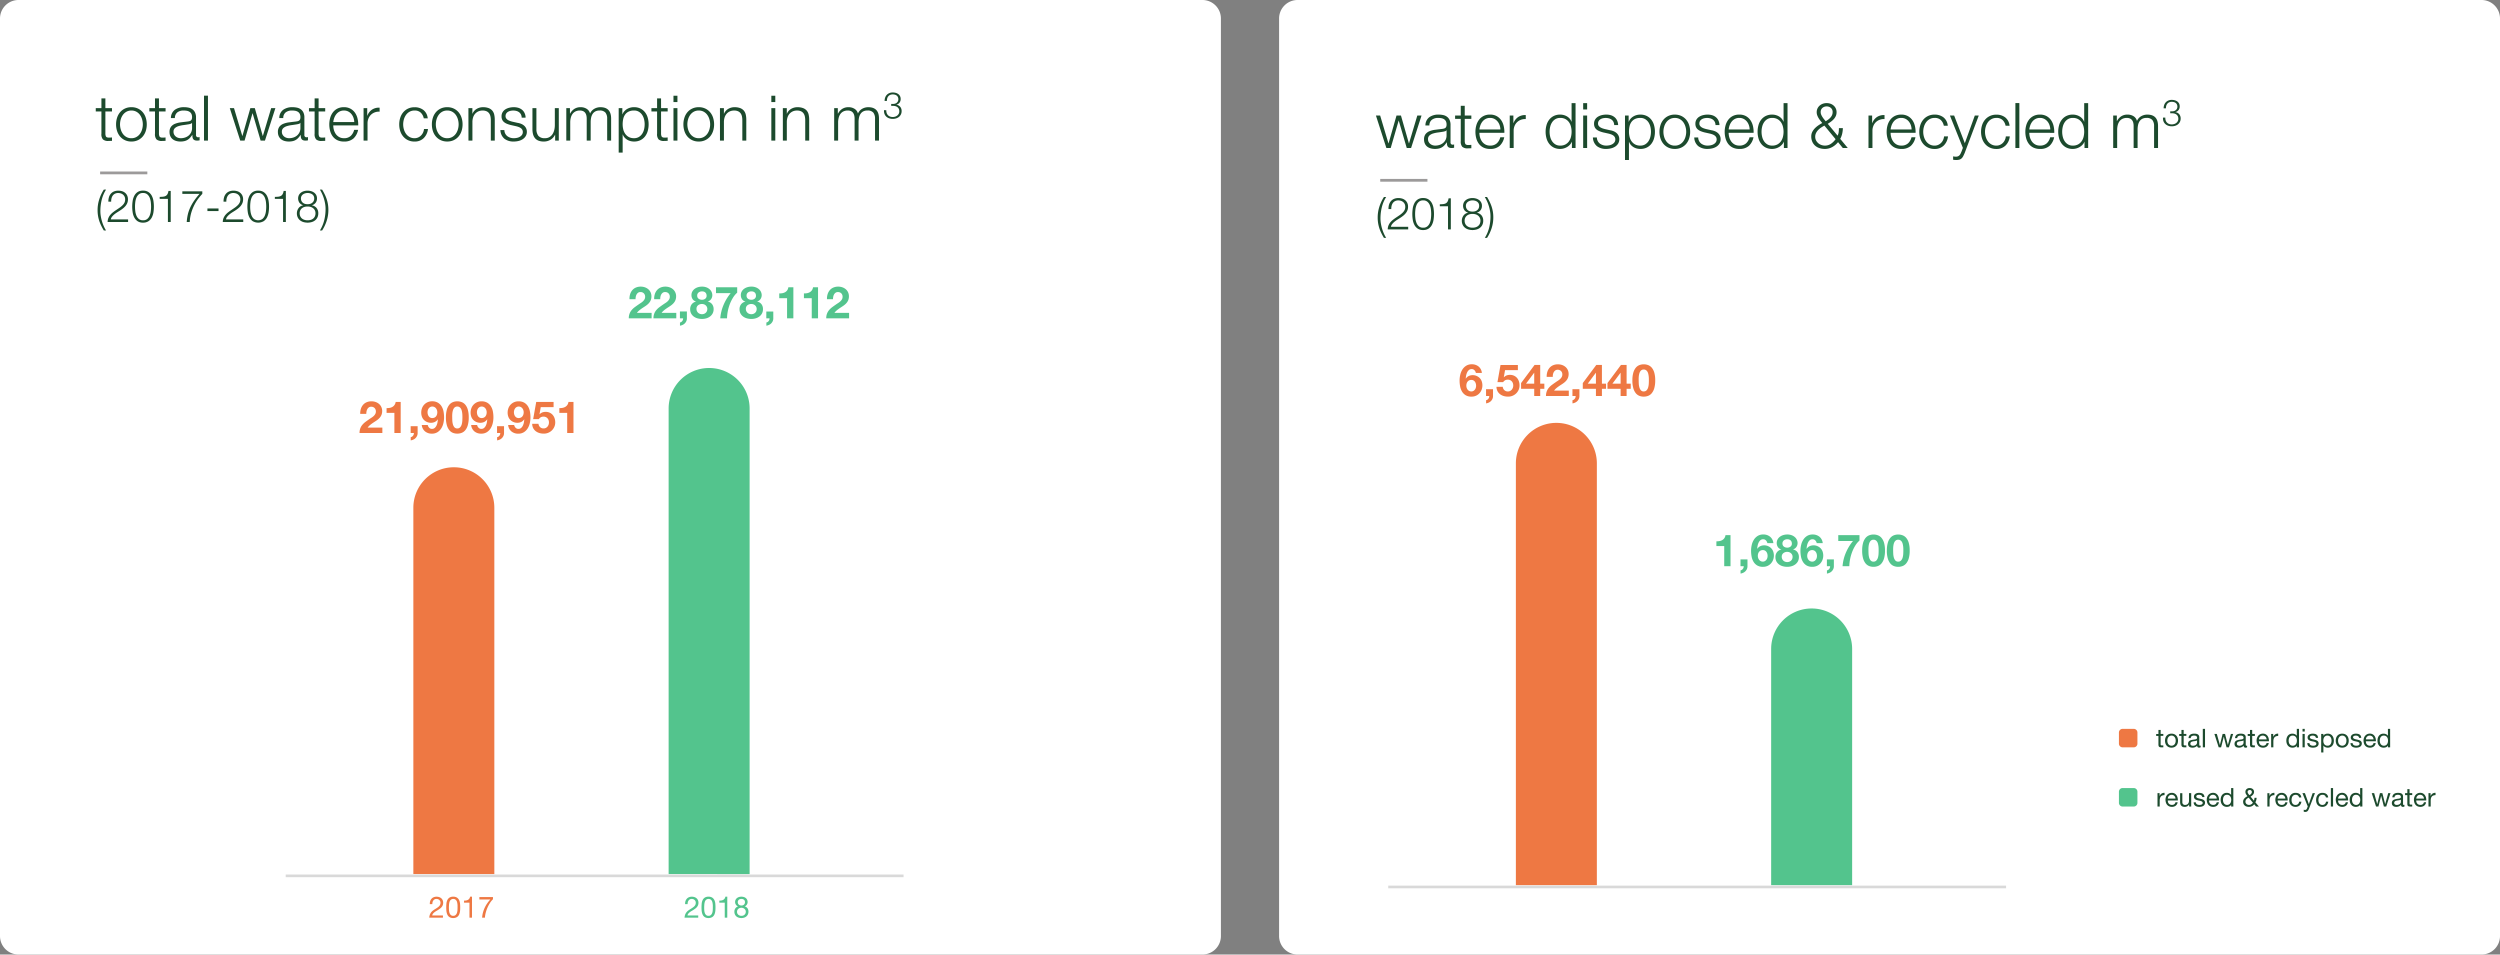 <svg xmlns="http://www.w3.org/2000/svg" width="675.724" height="258" viewBox="0 0 675.724 258">
  <rect x="0" y="0" width="675.724" height="258" fill="#808080" stroke="none"/>
  <g id="natural-chart-4" transform="translate(-35.276 -43)">
    <path id="Path_1" data-name="Path 1" d="M5,0H325a5,5,0,0,1,5,5V253a5,5,0,0,1-5,5H5a5,5,0,0,1-5-5V5A5,5,0,0,1,5,0Z" transform="translate(35.276 43)" fill="#fff"/>
    <path id="Path_2" data-name="Path 2" d="M5,0H325a5,5,0,0,1,5,5V253a5,5,0,0,1-5,5H5a5,5,0,0,1-5-5V5A5,5,0,0,1,5,0Z" transform="translate(381 43)" fill="#fff"/>
    <path id="Path_3" data-name="Path 3" d="M2.72-8.772H4.505v.9H2.72v5.916a1.921,1.921,0,0,0,.144.825q.144.3.723.331A8.307,8.307,0,0,0,4.505-.85V.068q-.238,0-.476.017T3.553.1a2.088,2.088,0,0,1-1.5-.425A2.13,2.13,0,0,1,1.649-1.87v-6H.119v-.9h1.53v-2.635H2.72Zm7.038.646A2.707,2.707,0,0,0,8.415-7.8a2.949,2.949,0,0,0-.961.85,3.856,3.856,0,0,0-.578,1.2,4.871,4.871,0,0,0-.2,1.369,4.871,4.871,0,0,0,.2,1.368,3.856,3.856,0,0,0,.578,1.2,2.949,2.949,0,0,0,.961.85,2.707,2.707,0,0,0,1.343.323A2.707,2.707,0,0,0,11.1-.969a2.949,2.949,0,0,0,.961-.85,3.856,3.856,0,0,0,.578-1.2,4.871,4.871,0,0,0,.2-1.368,4.872,4.872,0,0,0-.2-1.369,3.856,3.856,0,0,0-.578-1.2A2.949,2.949,0,0,0,11.1-7.8,2.707,2.707,0,0,0,9.758-8.126Zm0-.9a4.033,4.033,0,0,1,1.776.374,3.87,3.87,0,0,1,1.3,1,4.329,4.329,0,0,1,.8,1.479,5.821,5.821,0,0,1,.272,1.785,5.8,5.8,0,0,1-.272,1.794,4.341,4.341,0,0,1-.8,1.47,3.87,3.87,0,0,1-1.3,1A4.033,4.033,0,0,1,9.758.255,4.033,4.033,0,0,1,7.982-.119a3.87,3.87,0,0,1-1.3-1,4.341,4.341,0,0,1-.8-1.47A5.8,5.8,0,0,1,5.61-4.386a5.821,5.821,0,0,1,.272-1.785,4.329,4.329,0,0,1,.8-1.479,3.87,3.87,0,0,1,1.3-1A4.033,4.033,0,0,1,9.758-9.027Zm7.446.255h1.785v.9H17.2v5.916a1.921,1.921,0,0,0,.144.825q.144.3.722.331a8.307,8.307,0,0,0,.918-.051V.068q-.238,0-.476.017T18.037.1a2.088,2.088,0,0,1-1.5-.425,2.13,2.13,0,0,1-.408-1.547v-6H14.6v-.9h1.53v-2.635H17.2Zm3.23,2.686A2.766,2.766,0,0,1,21.5-8.33a4.187,4.187,0,0,1,2.491-.7,6.143,6.143,0,0,1,1.156.111A2.793,2.793,0,0,1,26.18-8.5a2.269,2.269,0,0,1,.748.858A3.1,3.1,0,0,1,27.217-6.2v4.658a.564.564,0,0,0,.629.646.91.91,0,0,0,.34-.068v.9q-.187.034-.331.051A3.227,3.227,0,0,1,27.489,0a1.621,1.621,0,0,1-.654-.111.878.878,0,0,1-.382-.315,1.18,1.18,0,0,1-.179-.485,4.16,4.16,0,0,1-.042-.621H26.2a7.157,7.157,0,0,1-.587.757,3.112,3.112,0,0,1-.663.561,2.888,2.888,0,0,1-.842.349A4.584,4.584,0,0,1,23,.255,4.16,4.16,0,0,1,21.854.1a2.686,2.686,0,0,1-.935-.468,2.2,2.2,0,0,1-.629-.8,2.658,2.658,0,0,1-.229-1.147,2.268,2.268,0,0,1,.408-1.437,2.567,2.567,0,0,1,1.08-.791,6.158,6.158,0,0,1,1.513-.383q.841-.11,1.708-.212a5.1,5.1,0,0,0,.587-.093,1.219,1.219,0,0,0,.434-.179.767.767,0,0,0,.264-.34,1.5,1.5,0,0,0,.093-.578,1.954,1.954,0,0,0-.178-.892,1.411,1.411,0,0,0-.493-.552,1.988,1.988,0,0,0-.731-.281,4.941,4.941,0,0,0-.892-.076,2.711,2.711,0,0,0-1.658.484,1.887,1.887,0,0,0-.688,1.556Zm5.712,1.292h-.034a.614.614,0,0,1-.391.272,3.99,3.99,0,0,1-.51.119q-.68.119-1.4.212a7.692,7.692,0,0,0-1.317.281,2.573,2.573,0,0,0-.978.536,1.277,1.277,0,0,0-.382.994,1.56,1.56,0,0,0,.162.723,1.753,1.753,0,0,0,.434.544,1.892,1.892,0,0,0,.629.349,2.3,2.3,0,0,0,.731.119,3.685,3.685,0,0,0,1.173-.187,2.886,2.886,0,0,0,.978-.544,2.641,2.641,0,0,0,.663-.867A2.623,2.623,0,0,0,26.146-3.4Zm3.23-7.344h1.071V0H29.376Zm6.97,3.366h1.139l2.244,7.514h.034l2.142-7.514h1.207l2.142,7.514h.034l2.244-7.514h1.139L45.849,0H44.676L42.517-7.378h-.034L40.341,0H39.168ZM49.725-6.086A2.766,2.766,0,0,1,50.788-8.33a4.187,4.187,0,0,1,2.491-.7,6.143,6.143,0,0,1,1.156.111,2.793,2.793,0,0,1,1.037.417,2.269,2.269,0,0,1,.748.858A3.1,3.1,0,0,1,56.508-6.2v4.658a.564.564,0,0,0,.629.646.91.91,0,0,0,.34-.068v.9q-.187.034-.332.051A3.227,3.227,0,0,1,56.78,0a1.621,1.621,0,0,1-.654-.111.878.878,0,0,1-.382-.315,1.18,1.18,0,0,1-.179-.485,4.16,4.16,0,0,1-.042-.621h-.034a7.157,7.157,0,0,1-.586.757,3.112,3.112,0,0,1-.663.561A2.888,2.888,0,0,1,53.4.136a4.584,4.584,0,0,1-1.1.119A4.16,4.16,0,0,1,51.145.1a2.686,2.686,0,0,1-.935-.468,2.2,2.2,0,0,1-.629-.8,2.658,2.658,0,0,1-.229-1.147,2.268,2.268,0,0,1,.408-1.437,2.567,2.567,0,0,1,1.08-.791,6.158,6.158,0,0,1,1.513-.383q.842-.11,1.709-.212a5.1,5.1,0,0,0,.586-.093,1.218,1.218,0,0,0,.433-.179.767.767,0,0,0,.264-.34,1.5,1.5,0,0,0,.094-.578,1.954,1.954,0,0,0-.179-.892,1.411,1.411,0,0,0-.493-.552,1.988,1.988,0,0,0-.731-.281,4.941,4.941,0,0,0-.893-.076,2.711,2.711,0,0,0-1.657.484A1.887,1.887,0,0,0,50.8-6.086Zm5.712,1.292H55.4a.614.614,0,0,1-.391.272,3.99,3.99,0,0,1-.51.119q-.68.119-1.4.212a7.692,7.692,0,0,0-1.318.281,2.573,2.573,0,0,0-.977.536,1.277,1.277,0,0,0-.382.994,1.56,1.56,0,0,0,.161.723,1.753,1.753,0,0,0,.433.544,1.892,1.892,0,0,0,.629.349,2.3,2.3,0,0,0,.731.119A3.685,3.685,0,0,0,53.55-.833a2.886,2.886,0,0,0,.978-.544,2.641,2.641,0,0,0,.663-.867A2.623,2.623,0,0,0,55.437-3.4ZM60.35-8.772h1.785v.9H60.35v5.916a1.921,1.921,0,0,0,.145.825q.144.3.722.331a8.307,8.307,0,0,0,.918-.051V.068q-.238,0-.476.017T61.183.1a2.088,2.088,0,0,1-1.5-.425,2.13,2.13,0,0,1-.408-1.547v-6h-1.53v-.9h1.53v-2.635H60.35ZM69.989-5a3.869,3.869,0,0,0-.213-1.173,3.211,3.211,0,0,0-.552-.995,2.738,2.738,0,0,0-.867-.7A2.482,2.482,0,0,0,67.2-8.126a2.519,2.519,0,0,0-1.173.263,2.738,2.738,0,0,0-.867.7,3.473,3.473,0,0,0-.569,1A4.916,4.916,0,0,0,64.311-5Zm-5.678.9a4.5,4.5,0,0,0,.17,1.207,3.651,3.651,0,0,0,.51,1.105,2.753,2.753,0,0,0,.893.816A2.565,2.565,0,0,0,67.2-.646a2.582,2.582,0,0,0,1.836-.62,3.265,3.265,0,0,0,.918-1.624h1.071A4.324,4.324,0,0,1,69.777-.57,3.7,3.7,0,0,1,67.2.255a3.993,3.993,0,0,1-1.8-.374A3.4,3.4,0,0,1,64.175-1.13,4.363,4.363,0,0,1,63.47-2.61a6.724,6.724,0,0,1-.229-1.776,6.371,6.371,0,0,1,.229-1.7,4.565,4.565,0,0,1,.705-1.488A3.565,3.565,0,0,1,65.4-8.628a3.778,3.778,0,0,1,1.8-.4A3.592,3.592,0,0,1,69-8.6a3.588,3.588,0,0,1,1.215,1.114,4.615,4.615,0,0,1,.672,1.581A6.938,6.938,0,0,1,71.06-4.1Zm8.194-4.675h.986v2.057h.034a3.367,3.367,0,0,1,1.267-1.649,3.316,3.316,0,0,1,2.049-.527V-7.82a3.233,3.233,0,0,0-1.326.2,2.984,2.984,0,0,0-1.028.655,2.936,2.936,0,0,0-.672,1.02,3.4,3.4,0,0,0-.238,1.275V0H72.505ZM88.774-6.018a2.918,2.918,0,0,0-.825-1.547,2.339,2.339,0,0,0-1.658-.561,2.707,2.707,0,0,0-1.343.323,2.949,2.949,0,0,0-.961.85,3.857,3.857,0,0,0-.578,1.2,4.871,4.871,0,0,0-.2,1.369,4.871,4.871,0,0,0,.2,1.368,3.857,3.857,0,0,0,.578,1.2,2.949,2.949,0,0,0,.961.85,2.707,2.707,0,0,0,1.343.323,2.375,2.375,0,0,0,.935-.187,2.512,2.512,0,0,0,.782-.518,2.771,2.771,0,0,0,.561-.79,2.921,2.921,0,0,0,.272-1h1.071a4.062,4.062,0,0,1-1.182,2.5,3.424,3.424,0,0,1-2.439.9,4.033,4.033,0,0,1-1.776-.374,3.87,3.87,0,0,1-1.3-1,4.341,4.341,0,0,1-.8-1.47,5.8,5.8,0,0,1-.272-1.794,5.821,5.821,0,0,1,.272-1.785,4.329,4.329,0,0,1,.8-1.479,3.87,3.87,0,0,1,1.3-1,4.033,4.033,0,0,1,1.776-.374,3.814,3.814,0,0,1,2.389.748,3.192,3.192,0,0,1,1.164,2.261Zm6.341-2.108a2.707,2.707,0,0,0-1.343.323,2.949,2.949,0,0,0-.961.85,3.857,3.857,0,0,0-.578,1.2,4.871,4.871,0,0,0-.2,1.369,4.871,4.871,0,0,0,.2,1.368,3.857,3.857,0,0,0,.578,1.2,2.949,2.949,0,0,0,.961.85,2.707,2.707,0,0,0,1.343.323,2.707,2.707,0,0,0,1.343-.323,2.949,2.949,0,0,0,.961-.85A3.856,3.856,0,0,0,98-3.018a4.871,4.871,0,0,0,.2-1.368A4.871,4.871,0,0,0,98-5.755a3.856,3.856,0,0,0-.578-1.2,2.949,2.949,0,0,0-.961-.85A2.707,2.707,0,0,0,95.115-8.126Zm0-.9a4.033,4.033,0,0,1,1.777.374,3.87,3.87,0,0,1,1.3,1,4.329,4.329,0,0,1,.8,1.479,5.821,5.821,0,0,1,.272,1.785,5.8,5.8,0,0,1-.272,1.794,4.341,4.341,0,0,1-.8,1.47,3.87,3.87,0,0,1-1.3,1,4.033,4.033,0,0,1-1.777.374,4.033,4.033,0,0,1-1.776-.374,3.87,3.87,0,0,1-1.3-1,4.341,4.341,0,0,1-.8-1.47,5.8,5.8,0,0,1-.272-1.794,5.821,5.821,0,0,1,.272-1.785,4.329,4.329,0,0,1,.8-1.479,3.87,3.87,0,0,1,1.3-1A4.033,4.033,0,0,1,95.115-9.027Zm5.729.255h1.071v1.513h.034a2.554,2.554,0,0,1,.433-.723,2.7,2.7,0,0,1,.655-.561,3.3,3.3,0,0,1,.816-.357,3.235,3.235,0,0,1,.9-.127,4.323,4.323,0,0,1,1.538.238,2.434,2.434,0,0,1,.994.672,2.5,2.5,0,0,1,.527,1.063,5.981,5.981,0,0,1,.153,1.411V0H106.9V-5.474a5.073,5.073,0,0,0-.1-1.045,2.213,2.213,0,0,0-.357-.842,1.733,1.733,0,0,0-.688-.561,2.531,2.531,0,0,0-1.079-.2,2.729,2.729,0,0,0-1.147.23,2.573,2.573,0,0,0-.859.629,2.716,2.716,0,0,0-.544.952,4.053,4.053,0,0,0-.2,1.2V0h-1.071Zm14.4,2.567a2.018,2.018,0,0,0-.2-.859,1.737,1.737,0,0,0-.5-.6,2.088,2.088,0,0,0-.722-.348,3.3,3.3,0,0,0-.867-.111,3.5,3.5,0,0,0-.722.077,2.22,2.22,0,0,0-.672.256,1.448,1.448,0,0,0-.493.47,1.3,1.3,0,0,0-.187.718,1.012,1.012,0,0,0,.178.607,1.591,1.591,0,0,0,.451.419,2.867,2.867,0,0,0,.6.282q.323.111.6.179l1.428.322a4.1,4.1,0,0,1,.91.246,2.938,2.938,0,0,1,.8.466,2.277,2.277,0,0,1,.57.712,2.134,2.134,0,0,1,.221,1A2.185,2.185,0,0,1,116.3-1.16a2.631,2.631,0,0,1-.825.813,3.655,3.655,0,0,1-1.131.458A5.545,5.545,0,0,1,113.1.255a4,4,0,0,1-2.507-.74,3.139,3.139,0,0,1-1.1-2.355h1.071a2.114,2.114,0,0,0,.79,1.641,2.866,2.866,0,0,0,1.794.553,4.084,4.084,0,0,0,.8-.085,2.587,2.587,0,0,0,.782-.289,1.853,1.853,0,0,0,.587-.519,1.277,1.277,0,0,0,.229-.773,1.242,1.242,0,0,0-.161-.646,1.371,1.371,0,0,0-.434-.451,2.738,2.738,0,0,0-.62-.3q-.349-.119-.706-.2l-1.377-.306a7.784,7.784,0,0,1-.969-.315,3.1,3.1,0,0,1-.773-.442,1.856,1.856,0,0,1-.519-.646,2.137,2.137,0,0,1-.187-.944,2.106,2.106,0,0,1,.3-1.139,2.322,2.322,0,0,1,.773-.765,3.6,3.6,0,0,1,1.063-.425,5.142,5.142,0,0,1,1.164-.136,4.291,4.291,0,0,1,1.233.17,2.833,2.833,0,0,1,1,.527,2.59,2.59,0,0,1,.688.884,3.175,3.175,0,0,1,.289,1.241ZM125.273,0h-.986V-1.581h-.034a3.091,3.091,0,0,1-1.233,1.36,3.466,3.466,0,0,1-1.793.476,3.9,3.9,0,0,1-1.42-.229,2.326,2.326,0,0,1-.952-.663,2.728,2.728,0,0,1-.536-1.054,5.242,5.242,0,0,1-.17-1.385v-5.7h1.071V-3.06a2.855,2.855,0,0,0,.553,1.8,2.246,2.246,0,0,0,1.793.612,2.273,2.273,0,0,0,1.182-.3,2.5,2.5,0,0,0,.825-.79,3.56,3.56,0,0,0,.476-1.13,5.553,5.553,0,0,0,.153-1.3V-8.772h1.071ZM127.3-8.772h.986v1.479h.051a3.432,3.432,0,0,1,1.122-1.267,3.077,3.077,0,0,1,1.751-.467,2.988,2.988,0,0,1,1.572.425,2.084,2.084,0,0,1,.944,1.292A2.691,2.691,0,0,1,134.878-8.6a3.309,3.309,0,0,1,1.632-.425q2.907,0,2.907,3.077V0h-1.071V-5.9a2.59,2.59,0,0,0-.459-1.658,1.971,1.971,0,0,0-1.615-.569,2.3,2.3,0,0,0-1.156.263,2.03,2.03,0,0,0-.731.706A3,3,0,0,0,134-6.146a6.191,6.191,0,0,0-.11,1.181V0h-1.071V-5.95a3.683,3.683,0,0,0-.094-.841,1.949,1.949,0,0,0-.306-.7,1.45,1.45,0,0,0-.57-.467,2,2,0,0,0-.867-.17,2.637,2.637,0,0,0-1.19.247,2.192,2.192,0,0,0-.808.68,3.007,3.007,0,0,0-.467,1.029,5.105,5.105,0,0,0-.153,1.275V0H127.3Zm14.161,0h.986v1.666h.034a2.922,2.922,0,0,1,1.215-1.411,3.616,3.616,0,0,1,1.913-.51,3.816,3.816,0,0,1,1.743.374,3.575,3.575,0,0,1,1.232,1.011,4.3,4.3,0,0,1,.731,1.479,6.5,6.5,0,0,1,.238,1.777,6.5,6.5,0,0,1-.238,1.776,4.3,4.3,0,0,1-.731,1.479,3.575,3.575,0,0,1-1.232,1.011,3.816,3.816,0,0,1-1.743.374,3.878,3.878,0,0,1-.96-.119,3.219,3.219,0,0,1-.876-.366,3.079,3.079,0,0,1-.723-.6,2.536,2.536,0,0,1-.484-.833h-.034V3.247h-1.071Zm7.021,4.386a5.761,5.761,0,0,0-.161-1.352,3.737,3.737,0,0,0-.51-1.2,2.809,2.809,0,0,0-.893-.859,2.469,2.469,0,0,0-1.309-.332,3.212,3.212,0,0,0-1.479.306,2.575,2.575,0,0,0-.952.816,3.215,3.215,0,0,0-.5,1.19,6.856,6.856,0,0,0-.145,1.428,5.761,5.761,0,0,0,.161,1.352,3.529,3.529,0,0,0,.527,1.2,2.839,2.839,0,0,0,.952.859,2.88,2.88,0,0,0,1.436.331,2.469,2.469,0,0,0,1.309-.331,2.809,2.809,0,0,0,.893-.859,3.737,3.737,0,0,0,.51-1.2A5.761,5.761,0,0,0,148.478-4.386Zm4.437-4.386H154.7v.9h-1.785v5.916a1.921,1.921,0,0,0,.145.825q.144.3.723.331A8.307,8.307,0,0,0,154.7-.85V.068q-.238,0-.476.017T153.748.1a2.088,2.088,0,0,1-1.5-.425,2.13,2.13,0,0,1-.408-1.547v-6h-1.53v-.9h1.53v-2.635h1.071Zm3.349-3.349h1.071v1.7h-1.071Zm0,3.349h1.071V0h-1.071Zm6.834.646a2.707,2.707,0,0,0-1.343.323,2.949,2.949,0,0,0-.96.85,3.856,3.856,0,0,0-.578,1.2,4.872,4.872,0,0,0-.2,1.369,4.872,4.872,0,0,0,.2,1.368,3.856,3.856,0,0,0,.578,1.2,2.949,2.949,0,0,0,.96.85,2.707,2.707,0,0,0,1.343.323,2.707,2.707,0,0,0,1.343-.323,2.949,2.949,0,0,0,.96-.85,3.856,3.856,0,0,0,.578-1.2,4.872,4.872,0,0,0,.2-1.368,4.872,4.872,0,0,0-.2-1.369,3.856,3.856,0,0,0-.578-1.2,2.949,2.949,0,0,0-.96-.85A2.707,2.707,0,0,0,163.1-8.126Zm0-.9a4.033,4.033,0,0,1,1.777.374,3.87,3.87,0,0,1,1.3,1,4.329,4.329,0,0,1,.8,1.479,5.821,5.821,0,0,1,.272,1.785,5.8,5.8,0,0,1-.272,1.794,4.341,4.341,0,0,1-.8,1.47,3.87,3.87,0,0,1-1.3,1A4.033,4.033,0,0,1,163.1.255a4.033,4.033,0,0,1-1.777-.374,3.87,3.87,0,0,1-1.3-1,4.341,4.341,0,0,1-.8-1.47,5.8,5.8,0,0,1-.272-1.794,5.821,5.821,0,0,1,.272-1.785,4.328,4.328,0,0,1,.8-1.479,3.87,3.87,0,0,1,1.3-1A4.033,4.033,0,0,1,163.1-9.027Zm5.729.255H169.9v1.513h.034a2.554,2.554,0,0,1,.434-.723,2.7,2.7,0,0,1,.654-.561,3.3,3.3,0,0,1,.816-.357,3.235,3.235,0,0,1,.9-.127,4.324,4.324,0,0,1,1.539.238,2.434,2.434,0,0,1,.994.672,2.5,2.5,0,0,1,.527,1.063,5.981,5.981,0,0,1,.153,1.411V0h-1.071V-5.474a5.073,5.073,0,0,0-.1-1.045,2.213,2.213,0,0,0-.357-.842,1.733,1.733,0,0,0-.688-.561,2.531,2.531,0,0,0-1.079-.2,2.73,2.73,0,0,0-1.148.23,2.572,2.572,0,0,0-.858.629,2.716,2.716,0,0,0-.544.952,4.053,4.053,0,0,0-.2,1.2V0h-1.071Zm13.889-3.349h1.071v1.7h-1.071Zm0,3.349h1.071V0h-1.071Zm3.111,0H186.9v1.513h.034a2.554,2.554,0,0,1,.434-.723,2.7,2.7,0,0,1,.654-.561,3.3,3.3,0,0,1,.816-.357,3.235,3.235,0,0,1,.9-.127,4.324,4.324,0,0,1,1.539.238,2.434,2.434,0,0,1,.994.672,2.5,2.5,0,0,1,.527,1.063,5.981,5.981,0,0,1,.153,1.411V0h-1.071V-5.474a5.073,5.073,0,0,0-.1-1.045,2.213,2.213,0,0,0-.357-.842,1.733,1.733,0,0,0-.688-.561,2.531,2.531,0,0,0-1.079-.2,2.73,2.73,0,0,0-1.148.23,2.572,2.572,0,0,0-.858.629,2.716,2.716,0,0,0-.544.952,4.053,4.053,0,0,0-.2,1.2V0h-1.071Zm13.872,0h.986v1.479h.051a3.432,3.432,0,0,1,1.122-1.267,3.077,3.077,0,0,1,1.751-.467,2.988,2.988,0,0,1,1.572.425,2.084,2.084,0,0,1,.943,1.292A2.691,2.691,0,0,1,207.281-8.6a3.309,3.309,0,0,1,1.632-.425q2.907,0,2.907,3.077V0h-1.071V-5.9a2.59,2.59,0,0,0-.459-1.658,1.971,1.971,0,0,0-1.615-.569,2.3,2.3,0,0,0-1.156.263,2.03,2.03,0,0,0-.731.706,3,3,0,0,0-.382,1.012,6.19,6.19,0,0,0-.111,1.181V0h-1.071V-5.95a3.683,3.683,0,0,0-.093-.841,1.949,1.949,0,0,0-.306-.7,1.45,1.45,0,0,0-.569-.467,2,2,0,0,0-.867-.17,2.637,2.637,0,0,0-1.19.247,2.192,2.192,0,0,0-.807.68,3.007,3.007,0,0,0-.467,1.029A5.105,5.105,0,0,0,200.77-4.9V0H199.7Zm14.093.561a2.036,2.036,0,0,0,.094.754,1.558,1.558,0,0,0,.337.575,1.535,1.535,0,0,0,.555.372,1.988,1.988,0,0,0,.749.134,2.23,2.23,0,0,0,.659-.1,1.705,1.705,0,0,0,.57-.3,1.51,1.51,0,0,0,.4-.481,1.4,1.4,0,0,0,.149-.659,1.516,1.516,0,0,0-.129-.645,1.266,1.266,0,0,0-.357-.461,1.524,1.524,0,0,0-.531-.273,2.285,2.285,0,0,0-.65-.089h-.526v-.526h.526a1.851,1.851,0,0,0,.491-.069,1.288,1.288,0,0,0,.456-.228,1.253,1.253,0,0,0,.332-.4,1.17,1.17,0,0,0,.129-.565,1.339,1.339,0,0,0-.119-.585,1.145,1.145,0,0,0-.327-.412,1.336,1.336,0,0,0-.486-.238,2.252,2.252,0,0,0-.585-.074,1.707,1.707,0,0,0-.684.129,1.385,1.385,0,0,0-.5.362,1.507,1.507,0,0,0-.3.555,2.208,2.208,0,0,0-.089.709h-.625a2.628,2.628,0,0,1,.154-.907,2.1,2.1,0,0,1,.436-.724,2.009,2.009,0,0,1,.689-.476,2.3,2.3,0,0,1,.912-.174,3.038,3.038,0,0,1,.793.1,2.159,2.159,0,0,1,.689.317,1.6,1.6,0,0,1,.486.55,1.635,1.635,0,0,1,.183.793,1.626,1.626,0,0,1-.3.982,1.458,1.458,0,0,1-.868.555v.02a1.626,1.626,0,0,1,1.056.57,1.766,1.766,0,0,1,.372,1.145,2.033,2.033,0,0,1-.193.9,1.95,1.95,0,0,1-.521.664,2.286,2.286,0,0,1-.764.407,2.991,2.991,0,0,1-.912.139,2.956,2.956,0,0,1-.987-.159,2.162,2.162,0,0,1-.773-.461,1.916,1.916,0,0,1-.486-.744,2.359,2.359,0,0,1-.124-1ZM2.3,24.292q-.4-.66-.714-1.308a9.944,9.944,0,0,1-.534-1.314A9.174,9.174,0,0,1,.726,20.3a9.355,9.355,0,0,1-.114-1.488,9.516,9.516,0,0,1,.45-2.934A11.021,11.021,0,0,1,2.3,13.252h.6a9.456,9.456,0,0,0-1.17,2.76,12.718,12.718,0,0,0-.366,3.072,8.206,8.206,0,0,0,.114,1.338,11.375,11.375,0,0,0,.312,1.362,10.982,10.982,0,0,0,.48,1.314,9.088,9.088,0,0,0,.63,1.194ZM8.856,22H3.324a2.872,2.872,0,0,1,.222-1.1,3.419,3.419,0,0,1,.54-.864,4.824,4.824,0,0,1,.75-.7q.42-.318.864-.612t.876-.594a5.776,5.776,0,0,0,.792-.66,2.6,2.6,0,0,0,.522-.714,2.009,2.009,0,0,0,.174-.87,1.682,1.682,0,0,0-.15-.726,1.608,1.608,0,0,0-.408-.54,1.764,1.764,0,0,0-.6-.336,2.281,2.281,0,0,0-.726-.114,1.877,1.877,0,0,0-.882.192,1.651,1.651,0,0,0-.594.516,2.168,2.168,0,0,0-.33.744,3.382,3.382,0,0,0-.09.888H3.528a3.925,3.925,0,0,1,.15-1.194,2.562,2.562,0,0,1,.5-.942,2.287,2.287,0,0,1,.846-.618,2.972,2.972,0,0,1,1.194-.222,3.384,3.384,0,0,1,1.026.15,2.309,2.309,0,0,1,.822.45,2.17,2.17,0,0,1,.552.738,2.408,2.408,0,0,1,.2,1.026,2.548,2.548,0,0,1-.174.96,3.041,3.041,0,0,1-.468.792,4.457,4.457,0,0,1-.678.666q-.384.306-.792.57-.312.2-.714.45a7.822,7.822,0,0,0-.78.546,4.3,4.3,0,0,0-.666.654,1.656,1.656,0,0,0-.36.774H8.856ZM12.9,13.528a2.544,2.544,0,0,1,1.488.4,2.763,2.763,0,0,1,.894,1.026,4.5,4.5,0,0,1,.432,1.392,10.211,10.211,0,0,1,.114,1.5,10.289,10.289,0,0,1-.114,1.512,4.5,4.5,0,0,1-.432,1.392,2.763,2.763,0,0,1-.894,1.026,2.544,2.544,0,0,1-1.488.4,2.539,2.539,0,0,1-1.494-.4,2.783,2.783,0,0,1-.888-1.026,4.5,4.5,0,0,1-.432-1.392,10.21,10.21,0,0,1-.114-1.5,10.332,10.332,0,0,1,.114-1.506,4.5,4.5,0,0,1,.432-1.4,2.783,2.783,0,0,1,.888-1.026A2.539,2.539,0,0,1,12.9,13.528Zm0,.636a1.7,1.7,0,0,0-1.152.372,2.361,2.361,0,0,0-.654.924,4.547,4.547,0,0,0-.294,1.2,9.887,9.887,0,0,0,0,2.382,4.626,4.626,0,0,0,.294,1.2,2.353,2.353,0,0,0,.654.93,1.7,1.7,0,0,0,1.152.372,1.7,1.7,0,0,0,1.152-.372,2.353,2.353,0,0,0,.654-.93,4.626,4.626,0,0,0,.294-1.2,10.757,10.757,0,0,0,.072-1.194A10.825,10.825,0,0,0,15,16.66a4.547,4.547,0,0,0-.294-1.2,2.361,2.361,0,0,0-.654-.924A1.7,1.7,0,0,0,12.9,14.164Zm4.5,1.056q.492-.012.894-.054a1.974,1.974,0,0,0,.7-.192,1.238,1.238,0,0,0,.492-.474,2.41,2.41,0,0,0,.282-.9h.612V22H19.62V15.76H17.4Zm6.12-1.512h5.4v.7q-.4.408-.948,1.1A11.366,11.366,0,0,0,26.9,17.146a12.4,12.4,0,0,0-.912,2.172A10.459,10.459,0,0,0,25.524,22h-.816A12.535,12.535,0,0,1,25,19.984a9.863,9.863,0,0,1,.636-1.854,12.54,12.54,0,0,1,1.032-1.818A19.378,19.378,0,0,1,28.164,14.4H23.52Zm6.78,5.34v-.7h3v.7ZM39.984,22H34.452a2.872,2.872,0,0,1,.222-1.1,3.419,3.419,0,0,1,.54-.864,4.824,4.824,0,0,1,.75-.7q.42-.318.864-.612t.876-.594a5.776,5.776,0,0,0,.792-.66,2.6,2.6,0,0,0,.522-.714,2.009,2.009,0,0,0,.174-.87,1.682,1.682,0,0,0-.15-.726,1.608,1.608,0,0,0-.408-.54,1.764,1.764,0,0,0-.6-.336,2.281,2.281,0,0,0-.726-.114,1.877,1.877,0,0,0-.882.192,1.651,1.651,0,0,0-.594.516,2.168,2.168,0,0,0-.33.744,3.382,3.382,0,0,0-.09.888h-.756a3.925,3.925,0,0,1,.15-1.194,2.562,2.562,0,0,1,.5-.942,2.287,2.287,0,0,1,.846-.618,2.972,2.972,0,0,1,1.194-.222,3.384,3.384,0,0,1,1.026.15,2.309,2.309,0,0,1,.822.45,2.17,2.17,0,0,1,.552.738,2.408,2.408,0,0,1,.2,1.026,2.548,2.548,0,0,1-.174.96,3.041,3.041,0,0,1-.468.792,4.457,4.457,0,0,1-.678.666q-.384.306-.792.57-.312.2-.714.45a7.822,7.822,0,0,0-.78.546,4.3,4.3,0,0,0-.666.654,1.656,1.656,0,0,0-.36.774h4.668Zm4.044-8.472a2.544,2.544,0,0,1,1.488.4,2.763,2.763,0,0,1,.894,1.026,4.5,4.5,0,0,1,.432,1.392,10,10,0,0,1,0,3.012,4.5,4.5,0,0,1-.432,1.392,2.763,2.763,0,0,1-.894,1.026,2.966,2.966,0,0,1-2.982,0,2.783,2.783,0,0,1-.888-1.026,4.5,4.5,0,0,1-.432-1.392,10.21,10.21,0,0,1-.114-1.5,10.332,10.332,0,0,1,.114-1.506,4.5,4.5,0,0,1,.432-1.4,2.783,2.783,0,0,1,.888-1.026A2.539,2.539,0,0,1,44.028,13.528Zm0,.636a1.7,1.7,0,0,0-1.152.372,2.361,2.361,0,0,0-.654.924,4.547,4.547,0,0,0-.294,1.2,9.887,9.887,0,0,0,0,2.382,4.626,4.626,0,0,0,.294,1.2,2.353,2.353,0,0,0,.654.93,1.97,1.97,0,0,0,2.3,0,2.353,2.353,0,0,0,.654-.93,4.626,4.626,0,0,0,.294-1.2,9.887,9.887,0,0,0,0-2.382,4.547,4.547,0,0,0-.294-1.2,2.361,2.361,0,0,0-.654-.924A1.7,1.7,0,0,0,44.028,14.164Zm4.5,1.056q.492-.012.894-.054a1.974,1.974,0,0,0,.7-.192,1.238,1.238,0,0,0,.492-.474,2.41,2.41,0,0,0,.282-.9H51.5V22h-.756V15.76h-2.22Zm8.844,1.968a2.211,2.211,0,0,0,.672-.078,1.566,1.566,0,0,0,.57-.288,1.494,1.494,0,0,0,.4-.492,1.528,1.528,0,0,0,.15-.7,1.4,1.4,0,0,0-.138-.636,1.272,1.272,0,0,0-.378-.456,1.759,1.759,0,0,0-.57-.276,2.5,2.5,0,0,0-.7-.1,2.353,2.353,0,0,0-.672.1,1.921,1.921,0,0,0-.576.276,1.337,1.337,0,0,0-.4.456,1.311,1.311,0,0,0-.15.636,1.543,1.543,0,0,0,.156.72,1.447,1.447,0,0,0,.408.492,1.6,1.6,0,0,0,.576.276A2.29,2.29,0,0,0,57.372,17.188Zm2.544-1.56a1.911,1.911,0,0,1-.36,1.17,1.872,1.872,0,0,1-1.008.678V17.5a2.1,2.1,0,0,1,1.266.732,2.2,2.2,0,0,1,.45,1.416,2.535,2.535,0,0,1-.228,1.11,2.253,2.253,0,0,1-.624.792,2.663,2.663,0,0,1-.924.474,4.07,4.07,0,0,1-2.232,0,2.663,2.663,0,0,1-.924-.474,2.253,2.253,0,0,1-.624-.792,2.535,2.535,0,0,1-.228-1.11,2.38,2.38,0,0,1,.474-1.416,1.93,1.93,0,0,1,1.23-.732v-.024A1.932,1.932,0,0,1,55.17,16.8a2.1,2.1,0,0,1-.132-2.106,1.991,1.991,0,0,1,.582-.654,2.556,2.556,0,0,1,.816-.384,3.451,3.451,0,0,1,1.848,0,2.629,2.629,0,0,1,.822.384,1.965,1.965,0,0,1,.588.654A1.884,1.884,0,0,1,59.916,15.628Zm-2.544,5.916a2.959,2.959,0,0,0,.834-.114,1.912,1.912,0,0,0,.678-.348,1.652,1.652,0,0,0,.456-.594,1.968,1.968,0,0,0,.168-.84,1.682,1.682,0,0,0-.642-1.374,1.975,1.975,0,0,0-.684-.348,2.6,2.6,0,0,0-.81-.1,2.65,2.65,0,0,0-.822.1,1.969,1.969,0,0,0-.678.342,1.7,1.7,0,0,0-.462.57,1.766,1.766,0,0,0-.174.81,1.937,1.937,0,0,0,.168.828,1.652,1.652,0,0,0,.456.594,1.99,1.99,0,0,0,.678.354A2.821,2.821,0,0,0,57.372,21.544ZM61.3,13.252q.4.66.714,1.308a9.944,9.944,0,0,1,.534,1.314,9.174,9.174,0,0,1,.33,1.374,9.355,9.355,0,0,1,.114,1.488,9.516,9.516,0,0,1-.45,2.934A11.021,11.021,0,0,1,61.3,24.292h-.6a9.456,9.456,0,0,0,1.17-2.76,12.718,12.718,0,0,0,.366-3.072,8.206,8.206,0,0,0-.114-1.338,11.375,11.375,0,0,0-.312-1.362,10.058,10.058,0,0,0-.486-1.308,12.072,12.072,0,0,0-.624-1.2Z" transform="translate(61.04 81)" fill="#1c4a2d"/>
    <path id="Path_4" data-name="Path 4" d="M.136-8.772H1.275L3.519-1.258h.034L5.7-8.772H6.9L9.044-1.258h.034l2.244-7.514h1.139L9.639,0H8.466L6.307-7.378H6.273L4.131,0H2.958ZM13.515-6.086A2.766,2.766,0,0,1,14.578-8.33a4.187,4.187,0,0,1,2.49-.7,6.143,6.143,0,0,1,1.156.111,2.793,2.793,0,0,1,1.037.417,2.269,2.269,0,0,1,.748.858A3.1,3.1,0,0,1,20.3-6.2v4.658a.564.564,0,0,0,.629.646.91.91,0,0,0,.34-.068v.9q-.187.034-.332.051A3.227,3.227,0,0,1,20.57,0a1.621,1.621,0,0,1-.655-.111.878.878,0,0,1-.382-.315,1.18,1.18,0,0,1-.178-.485,4.16,4.16,0,0,1-.043-.621h-.034a7.157,7.157,0,0,1-.587.757,3.112,3.112,0,0,1-.663.561,2.888,2.888,0,0,1-.842.349,4.584,4.584,0,0,1-1.1.119A4.16,4.16,0,0,1,14.935.1,2.686,2.686,0,0,1,14-.366a2.2,2.2,0,0,1-.629-.8,2.658,2.658,0,0,1-.23-1.147,2.268,2.268,0,0,1,.408-1.437,2.567,2.567,0,0,1,1.08-.791,6.158,6.158,0,0,1,1.513-.383q.842-.11,1.709-.212a5.1,5.1,0,0,0,.586-.093,1.219,1.219,0,0,0,.434-.179.767.767,0,0,0,.264-.34,1.5,1.5,0,0,0,.094-.578,1.954,1.954,0,0,0-.178-.892,1.411,1.411,0,0,0-.493-.552,1.988,1.988,0,0,0-.731-.281,4.941,4.941,0,0,0-.892-.076,2.711,2.711,0,0,0-1.657.484,1.887,1.887,0,0,0-.689,1.556Zm5.712,1.292h-.034a.614.614,0,0,1-.391.272,3.99,3.99,0,0,1-.51.119q-.68.119-1.4.212a7.692,7.692,0,0,0-1.318.281,2.573,2.573,0,0,0-.977.536,1.277,1.277,0,0,0-.383.994,1.56,1.56,0,0,0,.161.723,1.753,1.753,0,0,0,.434.544,1.892,1.892,0,0,0,.629.349,2.3,2.3,0,0,0,.731.119A3.685,3.685,0,0,0,17.34-.833a2.886,2.886,0,0,0,.978-.544,2.641,2.641,0,0,0,.663-.867A2.623,2.623,0,0,0,19.227-3.4ZM24.14-8.772h1.785v.9H24.14v5.916a1.921,1.921,0,0,0,.144.825q.144.3.722.331a8.307,8.307,0,0,0,.918-.051V.068q-.238,0-.476.017T24.973.1a2.088,2.088,0,0,1-1.5-.425,2.13,2.13,0,0,1-.408-1.547v-6h-1.53v-.9h1.53v-2.635H24.14ZM33.779-5a3.869,3.869,0,0,0-.213-1.173,3.211,3.211,0,0,0-.553-.995,2.738,2.738,0,0,0-.867-.7,2.482,2.482,0,0,0-1.156-.263,2.519,2.519,0,0,0-1.173.263,2.738,2.738,0,0,0-.867.7,3.473,3.473,0,0,0-.569,1A4.917,4.917,0,0,0,28.1-5ZM28.1-4.1a4.5,4.5,0,0,0,.17,1.207,3.651,3.651,0,0,0,.51,1.105,2.753,2.753,0,0,0,.892.816,2.566,2.566,0,0,0,1.317.323,2.582,2.582,0,0,0,1.836-.62,3.265,3.265,0,0,0,.918-1.624h1.071A4.324,4.324,0,0,1,33.567-.57a3.7,3.7,0,0,1-2.576.825,3.993,3.993,0,0,1-1.8-.374A3.4,3.4,0,0,1,27.965-1.13,4.363,4.363,0,0,1,27.26-2.61a6.724,6.724,0,0,1-.23-1.776,6.371,6.371,0,0,1,.23-1.7,4.565,4.565,0,0,1,.705-1.488,3.565,3.565,0,0,1,1.224-1.054,3.778,3.778,0,0,1,1.8-.4,3.592,3.592,0,0,1,1.8.425,3.588,3.588,0,0,1,1.215,1.114,4.615,4.615,0,0,1,.671,1.581A6.938,6.938,0,0,1,34.85-4.1ZM36.3-8.772h.986v2.057h.034a3.367,3.367,0,0,1,1.266-1.649,3.316,3.316,0,0,1,2.049-.527V-7.82a3.233,3.233,0,0,0-1.326.2,2.984,2.984,0,0,0-1.028.655A2.936,2.936,0,0,0,37.6-5.95a3.4,3.4,0,0,0-.238,1.275V0H36.3ZM54.094,0h-.986V-1.666h-.034a2.52,2.52,0,0,1-.5.782,3.445,3.445,0,0,1-.757.612,3.706,3.706,0,0,1-.91.391,3.541,3.541,0,0,1-.96.136A3.816,3.816,0,0,1,48.2-.119,3.575,3.575,0,0,1,46.971-1.13,4.3,4.3,0,0,1,46.24-2.61,6.5,6.5,0,0,1,46-4.386a6.5,6.5,0,0,1,.238-1.777,4.3,4.3,0,0,1,.731-1.479A3.575,3.575,0,0,1,48.2-8.653a3.816,3.816,0,0,1,1.743-.374,3.634,3.634,0,0,1,.96.127,3.619,3.619,0,0,1,.876.366,2.914,2.914,0,0,1,.722.6,2.536,2.536,0,0,1,.485.833h.034v-5.032h1.071ZM47.073-4.386a5.76,5.76,0,0,0,.162,1.352,3.736,3.736,0,0,0,.51,1.2,2.808,2.808,0,0,0,.892.859,2.469,2.469,0,0,0,1.309.331,2.88,2.88,0,0,0,1.437-.331,2.839,2.839,0,0,0,.952-.859,3.529,3.529,0,0,0,.527-1.2,5.761,5.761,0,0,0,.161-1.352,5.761,5.761,0,0,0-.161-1.352,3.529,3.529,0,0,0-.527-1.2,2.839,2.839,0,0,0-.952-.859,2.88,2.88,0,0,0-1.437-.332,2.469,2.469,0,0,0-1.309.332,2.808,2.808,0,0,0-.892.859,3.736,3.736,0,0,0-.51,1.2A5.76,5.76,0,0,0,47.073-4.386Zm9.078-7.735h1.071v1.7H56.151Zm0,3.349h1.071V0H56.151ZM64.532-6.2a2.018,2.018,0,0,0-.2-.859,1.737,1.737,0,0,0-.5-.6,2.088,2.088,0,0,0-.722-.348,3.3,3.3,0,0,0-.867-.111,3.5,3.5,0,0,0-.722.077,2.22,2.22,0,0,0-.672.256,1.448,1.448,0,0,0-.493.47,1.3,1.3,0,0,0-.187.718A1.012,1.012,0,0,0,60.342-6a1.59,1.59,0,0,0,.451.419,2.867,2.867,0,0,0,.595.282q.323.111.6.179L63.41-4.8a4.1,4.1,0,0,1,.91.246,2.938,2.938,0,0,1,.8.466,2.277,2.277,0,0,1,.57.712,2.134,2.134,0,0,1,.221,1,2.185,2.185,0,0,1-.323,1.212,2.631,2.631,0,0,1-.825.813,3.655,3.655,0,0,1-1.131.458A5.545,5.545,0,0,1,62.39.255a4,4,0,0,1-2.507-.74,3.139,3.139,0,0,1-1.1-2.355h1.071A2.114,2.114,0,0,0,60.648-1.2a2.866,2.866,0,0,0,1.793.553,4.084,4.084,0,0,0,.8-.085,2.587,2.587,0,0,0,.782-.289,1.853,1.853,0,0,0,.587-.519,1.277,1.277,0,0,0,.229-.773,1.242,1.242,0,0,0-.161-.646,1.371,1.371,0,0,0-.434-.451,2.738,2.738,0,0,0-.62-.3q-.349-.119-.706-.2L61.54-4.216a7.784,7.784,0,0,1-.969-.315,3.1,3.1,0,0,1-.773-.442,1.856,1.856,0,0,1-.519-.646,2.137,2.137,0,0,1-.187-.944,2.106,2.106,0,0,1,.3-1.139,2.322,2.322,0,0,1,.773-.765,3.6,3.6,0,0,1,1.063-.425,5.142,5.142,0,0,1,1.165-.136,4.291,4.291,0,0,1,1.233.17,2.833,2.833,0,0,1,1,.527,2.59,2.59,0,0,1,.688.884A3.175,3.175,0,0,1,65.6-6.2Zm2.924-2.567h.986v1.666h.034a2.922,2.922,0,0,1,1.215-1.411,3.616,3.616,0,0,1,1.912-.51,3.816,3.816,0,0,1,1.743.374,3.575,3.575,0,0,1,1.232,1.011,4.3,4.3,0,0,1,.731,1.479,6.5,6.5,0,0,1,.238,1.777A6.5,6.5,0,0,1,75.31-2.61a4.3,4.3,0,0,1-.731,1.479A3.575,3.575,0,0,1,73.347-.119,3.816,3.816,0,0,1,71.6.255a3.878,3.878,0,0,1-.96-.119,3.219,3.219,0,0,1-.876-.366,3.08,3.08,0,0,1-.723-.6,2.536,2.536,0,0,1-.484-.833h-.034V3.247H67.456Zm7.021,4.386a5.761,5.761,0,0,0-.161-1.352,3.736,3.736,0,0,0-.51-1.2,2.809,2.809,0,0,0-.893-.859A2.469,2.469,0,0,0,71.6-8.126a3.212,3.212,0,0,0-1.479.306A2.575,2.575,0,0,0,69.173-7a3.215,3.215,0,0,0-.5,1.19,6.856,6.856,0,0,0-.144,1.428,5.761,5.761,0,0,0,.161,1.352,3.529,3.529,0,0,0,.527,1.2,2.839,2.839,0,0,0,.952.859A2.88,2.88,0,0,0,71.6-.646a2.468,2.468,0,0,0,1.309-.331,2.809,2.809,0,0,0,.893-.859,3.736,3.736,0,0,0,.51-1.2A5.761,5.761,0,0,0,74.477-4.386Zm6.443-3.74a2.707,2.707,0,0,0-1.343.323,2.949,2.949,0,0,0-.961.85,3.857,3.857,0,0,0-.578,1.2,4.871,4.871,0,0,0-.2,1.369,4.871,4.871,0,0,0,.2,1.368,3.857,3.857,0,0,0,.578,1.2,2.949,2.949,0,0,0,.961.85,2.707,2.707,0,0,0,1.343.323,2.707,2.707,0,0,0,1.343-.323,2.949,2.949,0,0,0,.961-.85,3.856,3.856,0,0,0,.578-1.2A4.871,4.871,0,0,0,84-4.386a4.871,4.871,0,0,0-.2-1.369,3.856,3.856,0,0,0-.578-1.2,2.949,2.949,0,0,0-.961-.85A2.707,2.707,0,0,0,80.92-8.126Zm0-.9a4.033,4.033,0,0,1,1.777.374,3.87,3.87,0,0,1,1.3,1,4.328,4.328,0,0,1,.8,1.479,5.821,5.821,0,0,1,.272,1.785A5.8,5.8,0,0,1,84.8-2.592a4.341,4.341,0,0,1-.8,1.47,3.87,3.87,0,0,1-1.3,1A4.033,4.033,0,0,1,80.92.255a4.033,4.033,0,0,1-1.776-.374,3.87,3.87,0,0,1-1.3-1,4.341,4.341,0,0,1-.8-1.47,5.8,5.8,0,0,1-.272-1.794,5.821,5.821,0,0,1,.272-1.785,4.329,4.329,0,0,1,.8-1.479,3.87,3.87,0,0,1,1.3-1A4.033,4.033,0,0,1,80.92-9.027Zm11,2.822a2.018,2.018,0,0,0-.2-.859,1.737,1.737,0,0,0-.5-.6,2.088,2.088,0,0,0-.722-.348,3.3,3.3,0,0,0-.867-.111,3.5,3.5,0,0,0-.722.077,2.22,2.22,0,0,0-.672.256,1.448,1.448,0,0,0-.493.47,1.3,1.3,0,0,0-.187.718A1.012,1.012,0,0,0,87.729-6a1.591,1.591,0,0,0,.451.419,2.867,2.867,0,0,0,.6.282q.323.111.6.179L90.8-4.8a4.1,4.1,0,0,1,.91.246,2.938,2.938,0,0,1,.8.466,2.277,2.277,0,0,1,.57.712,2.134,2.134,0,0,1,.221,1,2.185,2.185,0,0,1-.323,1.212,2.631,2.631,0,0,1-.825.813,3.655,3.655,0,0,1-1.131.458,5.545,5.545,0,0,1-1.241.144,4,4,0,0,1-2.507-.74,3.139,3.139,0,0,1-1.1-2.355h1.071A2.114,2.114,0,0,0,88.035-1.2a2.866,2.866,0,0,0,1.793.553,4.084,4.084,0,0,0,.8-.085,2.587,2.587,0,0,0,.782-.289A1.853,1.853,0,0,0,92-1.539a1.277,1.277,0,0,0,.229-.773,1.242,1.242,0,0,0-.161-.646,1.371,1.371,0,0,0-.434-.451,2.738,2.738,0,0,0-.62-.3q-.349-.119-.706-.2l-1.377-.306a7.784,7.784,0,0,1-.969-.315,3.1,3.1,0,0,1-.773-.442,1.856,1.856,0,0,1-.519-.646,2.137,2.137,0,0,1-.187-.944,2.106,2.106,0,0,1,.3-1.139,2.322,2.322,0,0,1,.773-.765,3.6,3.6,0,0,1,1.063-.425,5.142,5.142,0,0,1,1.164-.136,4.291,4.291,0,0,1,1.233.17,2.833,2.833,0,0,1,1,.527,2.59,2.59,0,0,1,.688.884A3.175,3.175,0,0,1,92.99-6.2ZM101.15-5a3.869,3.869,0,0,0-.213-1.173,3.211,3.211,0,0,0-.553-.995,2.738,2.738,0,0,0-.867-.7,2.482,2.482,0,0,0-1.156-.263,2.519,2.519,0,0,0-1.173.263,2.738,2.738,0,0,0-.867.7,3.473,3.473,0,0,0-.57,1A4.917,4.917,0,0,0,95.472-5Zm-5.678.9a4.5,4.5,0,0,0,.17,1.207,3.651,3.651,0,0,0,.51,1.105,2.752,2.752,0,0,0,.892.816,2.566,2.566,0,0,0,1.318.323,2.582,2.582,0,0,0,1.836-.62,3.265,3.265,0,0,0,.918-1.624h1.071A4.324,4.324,0,0,1,100.938-.57a3.7,3.7,0,0,1-2.576.825,3.993,3.993,0,0,1-1.8-.374A3.4,3.4,0,0,1,95.336-1.13a4.363,4.363,0,0,1-.705-1.479A6.724,6.724,0,0,1,94.4-4.386a6.371,6.371,0,0,1,.229-1.7,4.565,4.565,0,0,1,.705-1.488A3.565,3.565,0,0,1,96.56-8.628a3.778,3.778,0,0,1,1.8-.4,3.592,3.592,0,0,1,1.8.425,3.588,3.588,0,0,1,1.215,1.114,4.615,4.615,0,0,1,.671,1.581,6.938,6.938,0,0,1,.17,1.811ZM111.384,0H110.4V-1.666h-.034a2.52,2.52,0,0,1-.5.782,3.445,3.445,0,0,1-.757.612,3.706,3.706,0,0,1-.91.391,3.541,3.541,0,0,1-.961.136,3.816,3.816,0,0,1-1.742-.374,3.575,3.575,0,0,1-1.233-1.011,4.3,4.3,0,0,1-.731-1.479,6.5,6.5,0,0,1-.238-1.776,6.5,6.5,0,0,1,.238-1.777,4.3,4.3,0,0,1,.731-1.479,3.575,3.575,0,0,1,1.233-1.011,3.816,3.816,0,0,1,1.742-.374,3.634,3.634,0,0,1,.961.127,3.619,3.619,0,0,1,.876.366,2.914,2.914,0,0,1,.722.6,2.536,2.536,0,0,1,.485.833h.034v-5.032h1.071Zm-7.021-4.386a5.761,5.761,0,0,0,.161,1.352,3.736,3.736,0,0,0,.51,1.2,2.808,2.808,0,0,0,.892.859,2.468,2.468,0,0,0,1.309.331,2.88,2.88,0,0,0,1.437-.331,2.839,2.839,0,0,0,.952-.859,3.529,3.529,0,0,0,.527-1.2,5.761,5.761,0,0,0,.161-1.352,5.761,5.761,0,0,0-.161-1.352,3.529,3.529,0,0,0-.527-1.2,2.839,2.839,0,0,0-.952-.859,2.88,2.88,0,0,0-1.437-.332,2.468,2.468,0,0,0-1.309.332,2.808,2.808,0,0,0-.892.859,3.736,3.736,0,0,0-.51,1.2A5.761,5.761,0,0,0,104.363-4.386Zm17.6-6.851a1.714,1.714,0,0,0-1.139.4,1.434,1.434,0,0,0-.476,1.165,1.715,1.715,0,0,0,.136.654,3.921,3.921,0,0,0,.34.646q.2.314.442.612t.442.536q.323-.2.655-.442a3.885,3.885,0,0,0,.6-.535,2.605,2.605,0,0,0,.442-.663,1.891,1.891,0,0,0,.17-.807,1.434,1.434,0,0,0-.476-1.165A1.714,1.714,0,0,0,121.958-11.237Zm3.077,9.656a5.175,5.175,0,0,1-1.581,1.335,4.083,4.083,0,0,1-1.989.5,4.623,4.623,0,0,1-1.453-.221,3.3,3.3,0,0,1-1.164-.655,3.027,3.027,0,0,1-.774-1.071,3.576,3.576,0,0,1-.28-1.453,2.623,2.623,0,0,1,.272-1.19,3.878,3.878,0,0,1,.706-.986,6.252,6.252,0,0,1,.96-.8,11.519,11.519,0,0,1,1.037-.629L120.25-7.4a6.213,6.213,0,0,1-.476-.688,4.528,4.528,0,0,1-.357-.748,2.384,2.384,0,0,1-.145-.833,2.342,2.342,0,0,1,.213-1.012,2.369,2.369,0,0,1,.578-.773,2.656,2.656,0,0,1,.85-.5,3,3,0,0,1,1.046-.179A3,3,0,0,1,123-11.96a2.656,2.656,0,0,1,.85.5,2.369,2.369,0,0,1,.578.773,2.342,2.342,0,0,1,.213,1.012,2.484,2.484,0,0,1-.2,1.02,3.219,3.219,0,0,1-.535.833,4.9,4.9,0,0,1-.757.688q-.425.315-.884.6l2.652,3.2a2.987,2.987,0,0,0,.289-.892,7.935,7.935,0,0,0,.068-1.148h1.071a7.8,7.8,0,0,1-.145,1.318,5.26,5.26,0,0,1-.569,1.589L127.67,0h-1.343Zm-3.689-4.471q-.442.238-.884.527a4.518,4.518,0,0,0-.8.663,3.284,3.284,0,0,0-.578.825,2.227,2.227,0,0,0-.221.995,2.121,2.121,0,0,0,.221.977,2.541,2.541,0,0,0,.586.756,2.555,2.555,0,0,0,.842.493,2.91,2.91,0,0,0,.986.17,2.808,2.808,0,0,0,1.64-.5,4.9,4.9,0,0,0,1.232-1.233Zm11.917-2.72h.986v2.057h.034a3.367,3.367,0,0,1,1.267-1.649,3.316,3.316,0,0,1,2.048-.527V-7.82a3.233,3.233,0,0,0-1.326.2,2.984,2.984,0,0,0-1.029.655,2.936,2.936,0,0,0-.672,1.02,3.4,3.4,0,0,0-.238,1.275V0h-1.071ZM144.925-5a3.87,3.87,0,0,0-.212-1.173,3.211,3.211,0,0,0-.553-.995,2.738,2.738,0,0,0-.867-.7,2.482,2.482,0,0,0-1.156-.263,2.52,2.52,0,0,0-1.173.263,2.738,2.738,0,0,0-.867.7,3.473,3.473,0,0,0-.569,1A4.916,4.916,0,0,0,139.247-5Zm-5.678.9a4.5,4.5,0,0,0,.17,1.207,3.651,3.651,0,0,0,.51,1.105,2.753,2.753,0,0,0,.893.816,2.566,2.566,0,0,0,1.318.323,2.582,2.582,0,0,0,1.836-.62,3.265,3.265,0,0,0,.918-1.624h1.071A4.324,4.324,0,0,1,144.713-.57a3.7,3.7,0,0,1-2.576.825,3.993,3.993,0,0,1-1.8-.374,3.4,3.4,0,0,1-1.224-1.011,4.363,4.363,0,0,1-.706-1.479,6.724,6.724,0,0,1-.229-1.776,6.371,6.371,0,0,1,.229-1.7,4.565,4.565,0,0,1,.706-1.488,3.565,3.565,0,0,1,1.224-1.054,3.778,3.778,0,0,1,1.8-.4,3.592,3.592,0,0,1,1.8.425,3.588,3.588,0,0,1,1.215,1.114,4.615,4.615,0,0,1,.671,1.581A6.938,6.938,0,0,1,146-4.1Zm14.382-1.921a2.918,2.918,0,0,0-.824-1.547,2.339,2.339,0,0,0-1.658-.561A2.707,2.707,0,0,0,149.8-7.8a2.949,2.949,0,0,0-.96.85,3.856,3.856,0,0,0-.578,1.2,4.872,4.872,0,0,0-.2,1.369,4.872,4.872,0,0,0,.2,1.368,3.856,3.856,0,0,0,.578,1.2,2.949,2.949,0,0,0,.96.85,2.707,2.707,0,0,0,1.343.323,2.375,2.375,0,0,0,.935-.187,2.512,2.512,0,0,0,.782-.518,2.77,2.77,0,0,0,.561-.79,2.92,2.92,0,0,0,.272-1h1.071a4.062,4.062,0,0,1-1.182,2.5,3.424,3.424,0,0,1-2.439.9,4.033,4.033,0,0,1-1.777-.374,3.87,3.87,0,0,1-1.3-1,4.341,4.341,0,0,1-.8-1.47A5.8,5.8,0,0,1,147-4.386a5.821,5.821,0,0,1,.272-1.785,4.328,4.328,0,0,1,.8-1.479,3.87,3.87,0,0,1,1.3-1,4.033,4.033,0,0,1,1.777-.374,3.814,3.814,0,0,1,2.389.748A3.192,3.192,0,0,1,154.7-6.018Zm1.649-2.754h1.139l2.89,7.48,2.7-7.48h1.071L159.273,1.343q-.238.561-.434.927a1.916,1.916,0,0,1-.451.578,1.571,1.571,0,0,1-.587.306,3.165,3.165,0,0,1-.842.094l-.5-.026a1.035,1.035,0,0,1-.314-.059v-.9q.187.034.365.059a2.582,2.582,0,0,0,.366.026,1.452,1.452,0,0,0,.587-.1,1.243,1.243,0,0,0,.4-.28,1.608,1.608,0,0,0,.289-.433q.119-.255.255-.561l.374-1Zm15.045,2.754a2.918,2.918,0,0,0-.824-1.547,2.339,2.339,0,0,0-1.658-.561A2.707,2.707,0,0,0,166.5-7.8a2.949,2.949,0,0,0-.96.85,3.856,3.856,0,0,0-.578,1.2,4.872,4.872,0,0,0-.2,1.369,4.872,4.872,0,0,0,.2,1.368,3.856,3.856,0,0,0,.578,1.2,2.949,2.949,0,0,0,.96.85,2.707,2.707,0,0,0,1.343.323,2.375,2.375,0,0,0,.935-.187,2.512,2.512,0,0,0,.782-.518,2.77,2.77,0,0,0,.561-.79,2.92,2.92,0,0,0,.272-1h1.071a4.062,4.062,0,0,1-1.182,2.5,3.424,3.424,0,0,1-2.439.9,4.033,4.033,0,0,1-1.777-.374,3.87,3.87,0,0,1-1.3-1,4.341,4.341,0,0,1-.8-1.47,5.8,5.8,0,0,1-.272-1.794,5.821,5.821,0,0,1,.272-1.785,4.328,4.328,0,0,1,.8-1.479,3.87,3.87,0,0,1,1.3-1,4.033,4.033,0,0,1,1.777-.374,3.814,3.814,0,0,1,2.389.748,3.192,3.192,0,0,1,1.165,2.261Zm2.652-6.12h1.071V0h-1.071ZM182.41-5a3.87,3.87,0,0,0-.212-1.173,3.211,3.211,0,0,0-.553-.995,2.738,2.738,0,0,0-.867-.7,2.482,2.482,0,0,0-1.156-.263,2.52,2.52,0,0,0-1.173.263,2.738,2.738,0,0,0-.867.7,3.473,3.473,0,0,0-.569,1A4.916,4.916,0,0,0,176.732-5Zm-5.678.9a4.5,4.5,0,0,0,.17,1.207,3.651,3.651,0,0,0,.51,1.105,2.753,2.753,0,0,0,.893.816,2.566,2.566,0,0,0,1.318.323,2.582,2.582,0,0,0,1.836-.62,3.265,3.265,0,0,0,.918-1.624h1.071A4.324,4.324,0,0,1,182.2-.57a3.7,3.7,0,0,1-2.576.825,3.993,3.993,0,0,1-1.8-.374A3.4,3.4,0,0,1,176.6-1.13a4.363,4.363,0,0,1-.706-1.479,6.724,6.724,0,0,1-.229-1.776,6.371,6.371,0,0,1,.229-1.7,4.565,4.565,0,0,1,.706-1.488,3.565,3.565,0,0,1,1.224-1.054,3.778,3.778,0,0,1,1.8-.4,3.592,3.592,0,0,1,1.8.425,3.588,3.588,0,0,1,1.215,1.114,4.615,4.615,0,0,1,.671,1.581,6.938,6.938,0,0,1,.17,1.811ZM192.644,0h-.986V-1.666h-.034a2.52,2.52,0,0,1-.5.782,3.446,3.446,0,0,1-.757.612,3.706,3.706,0,0,1-.91.391,3.542,3.542,0,0,1-.961.136,3.816,3.816,0,0,1-1.742-.374,3.575,3.575,0,0,1-1.232-1.011,4.3,4.3,0,0,1-.731-1.479,6.5,6.5,0,0,1-.238-1.776,6.5,6.5,0,0,1,.238-1.777,4.3,4.3,0,0,1,.731-1.479,3.575,3.575,0,0,1,1.232-1.011,3.816,3.816,0,0,1,1.742-.374,3.634,3.634,0,0,1,.961.127,3.619,3.619,0,0,1,.875.366,2.914,2.914,0,0,1,.723.6,2.536,2.536,0,0,1,.484.833h.034v-5.032h1.071Zm-7.021-4.386a5.761,5.761,0,0,0,.161,1.352,3.736,3.736,0,0,0,.51,1.2,2.808,2.808,0,0,0,.893.859,2.468,2.468,0,0,0,1.309.331,2.88,2.88,0,0,0,1.437-.331,2.839,2.839,0,0,0,.952-.859,3.529,3.529,0,0,0,.527-1.2,5.761,5.761,0,0,0,.162-1.352,5.761,5.761,0,0,0-.162-1.352,3.529,3.529,0,0,0-.527-1.2,2.839,2.839,0,0,0-.952-.859,2.88,2.88,0,0,0-1.437-.332,2.468,2.468,0,0,0-1.309.332,2.808,2.808,0,0,0-.893.859,3.736,3.736,0,0,0-.51,1.2A5.761,5.761,0,0,0,185.623-4.386ZM199.41-8.772h.986v1.479h.051a3.432,3.432,0,0,1,1.122-1.267,3.077,3.077,0,0,1,1.751-.467,2.988,2.988,0,0,1,1.572.425,2.084,2.084,0,0,1,.943,1.292A2.691,2.691,0,0,1,206.992-8.6a3.309,3.309,0,0,1,1.632-.425q2.907,0,2.907,3.077V0H210.46V-5.9A2.59,2.59,0,0,0,210-7.557a1.971,1.971,0,0,0-1.615-.569,2.3,2.3,0,0,0-1.156.263,2.03,2.03,0,0,0-.731.706,3,3,0,0,0-.382,1.012,6.19,6.19,0,0,0-.111,1.181V0h-1.071V-5.95a3.683,3.683,0,0,0-.093-.841,1.949,1.949,0,0,0-.306-.7,1.45,1.45,0,0,0-.569-.467,2,2,0,0,0-.867-.17,2.637,2.637,0,0,0-1.19.247,2.192,2.192,0,0,0-.807.68,3.007,3.007,0,0,0-.467,1.029,5.105,5.105,0,0,0-.153,1.275V0H199.41Zm14.093.561a2.036,2.036,0,0,0,.094.754,1.558,1.558,0,0,0,.337.575,1.535,1.535,0,0,0,.555.372,1.988,1.988,0,0,0,.749.134,2.23,2.23,0,0,0,.659-.1,1.705,1.705,0,0,0,.57-.3,1.51,1.51,0,0,0,.4-.481,1.4,1.4,0,0,0,.149-.659,1.516,1.516,0,0,0-.129-.645,1.266,1.266,0,0,0-.357-.461A1.524,1.524,0,0,0,216-9.292a2.285,2.285,0,0,0-.65-.089h-.526v-.526h.526a1.851,1.851,0,0,0,.491-.069,1.288,1.288,0,0,0,.456-.228,1.253,1.253,0,0,0,.332-.4,1.17,1.17,0,0,0,.129-.565,1.339,1.339,0,0,0-.119-.585,1.145,1.145,0,0,0-.327-.412,1.336,1.336,0,0,0-.486-.238,2.252,2.252,0,0,0-.585-.074,1.707,1.707,0,0,0-.684.129,1.385,1.385,0,0,0-.5.362,1.507,1.507,0,0,0-.3.555,2.208,2.208,0,0,0-.089.709h-.625a2.628,2.628,0,0,1,.154-.907,2.1,2.1,0,0,1,.436-.724,2.009,2.009,0,0,1,.689-.476,2.3,2.3,0,0,1,.912-.174,3.038,3.038,0,0,1,.793.1,2.159,2.159,0,0,1,.689.317,1.6,1.6,0,0,1,.486.55,1.635,1.635,0,0,1,.183.793,1.626,1.626,0,0,1-.3.982,1.458,1.458,0,0,1-.868.555v.02a1.626,1.626,0,0,1,1.056.57,1.766,1.766,0,0,1,.372,1.145,2.033,2.033,0,0,1-.193.9,1.95,1.95,0,0,1-.521.664,2.286,2.286,0,0,1-.764.407,2.991,2.991,0,0,1-.912.139,2.956,2.956,0,0,1-.987-.159,2.162,2.162,0,0,1-.773-.461A1.916,1.916,0,0,1,213-7.215a2.359,2.359,0,0,1-.124-1ZM2.3,24.292q-.4-.66-.714-1.308a9.944,9.944,0,0,1-.534-1.314A9.174,9.174,0,0,1,.726,20.3a9.355,9.355,0,0,1-.114-1.488,9.516,9.516,0,0,1,.45-2.934A11.021,11.021,0,0,1,2.3,13.252h.6a9.456,9.456,0,0,0-1.17,2.76,12.718,12.718,0,0,0-.366,3.072,8.206,8.206,0,0,0,.114,1.338,11.375,11.375,0,0,0,.312,1.362,10.982,10.982,0,0,0,.48,1.314,9.088,9.088,0,0,0,.63,1.194ZM8.856,22H3.324a2.872,2.872,0,0,1,.222-1.1,3.419,3.419,0,0,1,.54-.864,4.824,4.824,0,0,1,.75-.7q.42-.318.864-.612t.876-.594a5.776,5.776,0,0,0,.792-.66,2.6,2.6,0,0,0,.522-.714,2.009,2.009,0,0,0,.174-.87,1.682,1.682,0,0,0-.15-.726,1.608,1.608,0,0,0-.408-.54,1.764,1.764,0,0,0-.6-.336,2.281,2.281,0,0,0-.726-.114,1.877,1.877,0,0,0-.882.192,1.651,1.651,0,0,0-.594.516,2.168,2.168,0,0,0-.33.744,3.382,3.382,0,0,0-.09.888H3.528a3.925,3.925,0,0,1,.15-1.194,2.562,2.562,0,0,1,.5-.942,2.287,2.287,0,0,1,.846-.618,2.972,2.972,0,0,1,1.194-.222,3.384,3.384,0,0,1,1.026.15,2.309,2.309,0,0,1,.822.45,2.17,2.17,0,0,1,.552.738,2.408,2.408,0,0,1,.2,1.026,2.548,2.548,0,0,1-.174.96,3.041,3.041,0,0,1-.468.792,4.457,4.457,0,0,1-.678.666q-.384.306-.792.57-.312.2-.714.45a7.822,7.822,0,0,0-.78.546,4.3,4.3,0,0,0-.666.654,1.656,1.656,0,0,0-.36.774H8.856ZM12.9,13.528a2.544,2.544,0,0,1,1.488.4,2.763,2.763,0,0,1,.894,1.026,4.5,4.5,0,0,1,.432,1.392,10.211,10.211,0,0,1,.114,1.5,10.289,10.289,0,0,1-.114,1.512,4.5,4.5,0,0,1-.432,1.392,2.763,2.763,0,0,1-.894,1.026,2.544,2.544,0,0,1-1.488.4,2.539,2.539,0,0,1-1.494-.4,2.783,2.783,0,0,1-.888-1.026,4.5,4.5,0,0,1-.432-1.392,10.21,10.21,0,0,1-.114-1.5,10.332,10.332,0,0,1,.114-1.506,4.5,4.5,0,0,1,.432-1.4,2.783,2.783,0,0,1,.888-1.026A2.539,2.539,0,0,1,12.9,13.528Zm0,.636a1.7,1.7,0,0,0-1.152.372,2.361,2.361,0,0,0-.654.924,4.547,4.547,0,0,0-.294,1.2,9.887,9.887,0,0,0,0,2.382,4.626,4.626,0,0,0,.294,1.2,2.353,2.353,0,0,0,.654.93,1.7,1.7,0,0,0,1.152.372,1.7,1.7,0,0,0,1.152-.372,2.353,2.353,0,0,0,.654-.93,4.626,4.626,0,0,0,.294-1.2,10.757,10.757,0,0,0,.072-1.194A10.825,10.825,0,0,0,15,16.66a4.547,4.547,0,0,0-.294-1.2,2.361,2.361,0,0,0-.654-.924A1.7,1.7,0,0,0,12.9,14.164Zm4.5,1.056q.492-.012.894-.054a1.974,1.974,0,0,0,.7-.192,1.238,1.238,0,0,0,.492-.474,2.41,2.41,0,0,0,.282-.9h.612V22H19.62V15.76H17.4Zm8.844,1.968a2.211,2.211,0,0,0,.672-.078,1.566,1.566,0,0,0,.57-.288,1.494,1.494,0,0,0,.4-.492,1.528,1.528,0,0,0,.15-.7,1.4,1.4,0,0,0-.138-.636,1.272,1.272,0,0,0-.378-.456,1.759,1.759,0,0,0-.57-.276,2.5,2.5,0,0,0-.7-.1,2.353,2.353,0,0,0-.672.1,1.921,1.921,0,0,0-.576.276,1.337,1.337,0,0,0-.4.456,1.311,1.311,0,0,0-.15.636,1.543,1.543,0,0,0,.156.72,1.447,1.447,0,0,0,.408.492,1.6,1.6,0,0,0,.576.276A2.29,2.29,0,0,0,26.244,17.188Zm2.544-1.56a1.911,1.911,0,0,1-.36,1.17,1.872,1.872,0,0,1-1.008.678V17.5a2.1,2.1,0,0,1,1.266.732,2.2,2.2,0,0,1,.45,1.416,2.535,2.535,0,0,1-.228,1.11,2.253,2.253,0,0,1-.624.792,2.663,2.663,0,0,1-.924.474,4.07,4.07,0,0,1-2.232,0,2.663,2.663,0,0,1-.924-.474,2.253,2.253,0,0,1-.624-.792,2.535,2.535,0,0,1-.228-1.11,2.38,2.38,0,0,1,.474-1.416,1.93,1.93,0,0,1,1.23-.732v-.024a1.932,1.932,0,0,1-1.014-.678,2.1,2.1,0,0,1-.132-2.106,1.991,1.991,0,0,1,.582-.654,2.556,2.556,0,0,1,.816-.384,3.451,3.451,0,0,1,1.848,0,2.629,2.629,0,0,1,.822.384,1.965,1.965,0,0,1,.588.654A1.884,1.884,0,0,1,28.788,15.628Zm-2.544,5.916a2.959,2.959,0,0,0,.834-.114,1.912,1.912,0,0,0,.678-.348,1.652,1.652,0,0,0,.456-.594,1.968,1.968,0,0,0,.168-.84,1.682,1.682,0,0,0-.642-1.374,1.975,1.975,0,0,0-.684-.348,2.6,2.6,0,0,0-.81-.1,2.65,2.65,0,0,0-.822.1,1.969,1.969,0,0,0-.678.342,1.7,1.7,0,0,0-.462.57,1.766,1.766,0,0,0-.174.81,1.937,1.937,0,0,0,.168.828,1.652,1.652,0,0,0,.456.594,1.99,1.99,0,0,0,.678.354A2.821,2.821,0,0,0,26.244,21.544Zm3.924-8.292q.4.66.714,1.308a9.944,9.944,0,0,1,.534,1.314,9.174,9.174,0,0,1,.33,1.374,9.355,9.355,0,0,1,.114,1.488,9.516,9.516,0,0,1-.45,2.934,11.021,11.021,0,0,1-1.242,2.622h-.6a9.456,9.456,0,0,0,1.17-2.76A12.718,12.718,0,0,0,31.1,18.46a8.206,8.206,0,0,0-.114-1.338,11.375,11.375,0,0,0-.312-1.362,10.059,10.059,0,0,0-.486-1.308,12.073,12.073,0,0,0-.624-1.2Z" transform="translate(407.04 83)" fill="#1c4a2d"/>
    <path id="Path_5" data-name="Path 5" d="M1.274-3.619H2v.525H1.274V-.847a.649.649,0,0,0,.018.168.173.173,0,0,0,.066.1.294.294,0,0,0,.137.045,1.984,1.984,0,0,0,.227.011H2V0H1.54a2.137,2.137,0,0,1-.4-.032A.581.581,0,0,1,.879-.147a.494.494,0,0,1-.15-.238A1.375,1.375,0,0,1,.679-.791v-2.3H.063v-.525H.679V-4.7h.6ZM3.087-1.806a1.8,1.8,0,0,0,.088.585,1.223,1.223,0,0,0,.242.427,1.048,1.048,0,0,0,.36.262,1.073,1.073,0,0,0,.437.091,1.073,1.073,0,0,0,.438-.091,1.048,1.048,0,0,0,.36-.262,1.223,1.223,0,0,0,.241-.427,1.8,1.8,0,0,0,.088-.585,1.8,1.8,0,0,0-.088-.584,1.261,1.261,0,0,0-.241-.431,1.028,1.028,0,0,0-.36-.266,1.073,1.073,0,0,0-.438-.091,1.073,1.073,0,0,0-.437.091,1.028,1.028,0,0,0-.36.266,1.261,1.261,0,0,0-.242.431A1.8,1.8,0,0,0,3.087-1.806Zm-.63,0a2.41,2.41,0,0,1,.112-.745,1.689,1.689,0,0,1,.336-.6,1.591,1.591,0,0,1,.549-.4,1.83,1.83,0,0,1,.76-.147,1.836,1.836,0,0,1,.756.147,1.583,1.583,0,0,1,.553.4,1.689,1.689,0,0,1,.336.6,2.41,2.41,0,0,1,.112.745,2.377,2.377,0,0,1-.112.742,1.694,1.694,0,0,1-.336.6,1.583,1.583,0,0,1-.553.4,1.836,1.836,0,0,1-.756.147,1.83,1.83,0,0,1-.76-.147,1.591,1.591,0,0,1-.549-.4,1.694,1.694,0,0,1-.336-.6A2.377,2.377,0,0,1,2.457-1.806ZM7.5-3.619h.721v.525H7.5V-.847a.649.649,0,0,0,.017.168.173.173,0,0,0,.066.1.294.294,0,0,0,.137.045,1.984,1.984,0,0,0,.227.011h.273V0H7.763a2.137,2.137,0,0,1-.4-.032A.581.581,0,0,1,7.1-.147a.494.494,0,0,1-.15-.238A1.375,1.375,0,0,1,6.9-.791v-2.3H6.286v-.525H6.9V-4.7h.6ZM12.082-.014a.815.815,0,0,1-.427.1.5.5,0,0,1-.368-.133.576.576,0,0,1-.136-.427,1.455,1.455,0,0,1-.571.427,1.842,1.842,0,0,1-.7.133A1.885,1.885,0,0,1,9.412.028,1.048,1.048,0,0,1,9.03-.15a.871.871,0,0,1-.255-.315A1.048,1.048,0,0,1,8.68-.931a1.063,1.063,0,0,1,.105-.5.884.884,0,0,1,.276-.315,1.382,1.382,0,0,1,.392-.186,4.106,4.106,0,0,1,.451-.109q.245-.049.465-.073a2.593,2.593,0,0,0,.389-.07.647.647,0,0,0,.266-.133.325.325,0,0,0,.1-.256.594.594,0,0,0-.074-.315.5.5,0,0,0-.189-.182.768.768,0,0,0-.259-.084,1.956,1.956,0,0,0-.283-.021,1.258,1.258,0,0,0-.63.144.609.609,0,0,0-.273.543h-.6a1.285,1.285,0,0,1,.14-.567A1.061,1.061,0,0,1,9.3-3.434a1.408,1.408,0,0,1,.483-.207,2.546,2.546,0,0,1,.574-.063,3.388,3.388,0,0,1,.486.035,1.271,1.271,0,0,1,.438.143.839.839,0,0,1,.315.3.974.974,0,0,1,.119.511V-.847a1.392,1.392,0,0,0,.024.308q.025.1.165.1a.544.544,0,0,0,.182-.035Zm-.966-1.855a.626.626,0,0,1-.21.1q-.126.035-.266.06t-.3.042q-.158.018-.3.046a2.455,2.455,0,0,0-.28.07.766.766,0,0,0-.231.116.552.552,0,0,0-.158.186.592.592,0,0,0-.059.28.484.484,0,0,0,.059.249.5.5,0,0,0,.154.164.646.646,0,0,0,.22.091,1.223,1.223,0,0,0,.266.028,1.409,1.409,0,0,0,.5-.08,1.06,1.06,0,0,0,.343-.2.8.8,0,0,0,.2-.266.673.673,0,0,0,.063-.269ZM12.67-5h.6V0h-.6Zm7.049,5h-.63l-.735-2.877H18.34L17.612,0h-.644L15.806-3.619h.658l.819,2.961H17.3l.728-2.961h.651l.756,2.961h.014l.812-2.961h.616Zm4.928-.014a.815.815,0,0,1-.427.1.5.5,0,0,1-.368-.133.576.576,0,0,1-.137-.427,1.455,1.455,0,0,1-.57.427,1.842,1.842,0,0,1-.7.133,1.885,1.885,0,0,1-.465-.056,1.048,1.048,0,0,1-.382-.179.871.871,0,0,1-.255-.315,1.048,1.048,0,0,1-.094-.465,1.063,1.063,0,0,1,.1-.5.884.884,0,0,1,.276-.315,1.382,1.382,0,0,1,.392-.186,4.107,4.107,0,0,1,.451-.109q.245-.049.465-.073a2.593,2.593,0,0,0,.389-.07.647.647,0,0,0,.266-.133.325.325,0,0,0,.1-.256.594.594,0,0,0-.073-.315.5.5,0,0,0-.189-.182.769.769,0,0,0-.259-.084,1.956,1.956,0,0,0-.284-.021,1.258,1.258,0,0,0-.63.144.609.609,0,0,0-.273.543h-.595a1.285,1.285,0,0,1,.14-.567,1.061,1.061,0,0,1,.336-.375,1.408,1.408,0,0,1,.483-.207,2.546,2.546,0,0,1,.574-.063,3.387,3.387,0,0,1,.486.035,1.271,1.271,0,0,1,.438.143.839.839,0,0,1,.315.3.974.974,0,0,1,.119.511V-.847a1.393,1.393,0,0,0,.024.308q.024.1.164.1a.544.544,0,0,0,.182-.035Zm-.966-1.855a.626.626,0,0,1-.21.1q-.126.035-.266.06t-.3.042q-.158.018-.3.046a2.455,2.455,0,0,0-.28.07.766.766,0,0,0-.231.116.552.552,0,0,0-.157.186.592.592,0,0,0-.059.28.484.484,0,0,0,.059.249.5.5,0,0,0,.154.164.646.646,0,0,0,.22.091,1.223,1.223,0,0,0,.266.028,1.409,1.409,0,0,0,.5-.08,1.06,1.06,0,0,0,.343-.2.8.8,0,0,0,.2-.266.673.673,0,0,0,.063-.269Zm2.345-1.75h.721v.525h-.721V-.847a.649.649,0,0,0,.017.168.173.173,0,0,0,.066.1.294.294,0,0,0,.136.045,1.984,1.984,0,0,0,.228.011h.273V0h-.455a2.137,2.137,0,0,1-.4-.032.581.581,0,0,1-.266-.116.494.494,0,0,1-.15-.238,1.375,1.375,0,0,1-.049-.406v-2.3h-.616v-.525h.616V-4.7h.595Zm3.892,1.463a1.217,1.217,0,0,0-.094-.4,1.02,1.02,0,0,0-.217-.326,1.02,1.02,0,0,0-.326-.217,1.025,1.025,0,0,0-.406-.081,1.036,1.036,0,0,0-.417.081.962.962,0,0,0-.318.22,1.055,1.055,0,0,0-.21.326,1.239,1.239,0,0,0-.091.4ZM30.5-1.148a1.47,1.47,0,0,1-.526.917,1.623,1.623,0,0,1-1.024.315,1.827,1.827,0,0,1-.754-.144,1.523,1.523,0,0,1-.537-.4,1.665,1.665,0,0,1-.326-.6,2.893,2.893,0,0,1-.123-.763,2.186,2.186,0,0,1,.126-.752,1.8,1.8,0,0,1,.354-.6,1.6,1.6,0,0,1,.539-.392,1.646,1.646,0,0,1,.682-.14,1.485,1.485,0,0,1,.8.2A1.585,1.585,0,0,1,30.222-3a2.006,2.006,0,0,1,.266.672,2.881,2.881,0,0,1,.059.693H27.839a1.436,1.436,0,0,0,.056.451,1.023,1.023,0,0,0,.2.378,1,1,0,0,0,.357.263,1.232,1.232,0,0,0,.511.1,1.033,1.033,0,0,0,.616-.175.84.84,0,0,0,.322-.532Zm.644-2.471h.56v.763h.014a1.612,1.612,0,0,1,.532-.651,1.337,1.337,0,0,1,.8-.2v.63a1.683,1.683,0,0,0-.609.1.96.96,0,0,0-.406.287,1.187,1.187,0,0,0-.224.462,2.485,2.485,0,0,0-.07.616V0h-.595Zm4.732,1.841a1.85,1.85,0,0,0,.067.494,1.332,1.332,0,0,0,.2.43,1,1,0,0,0,.35.3,1.063,1.063,0,0,0,.5.112,1.022,1.022,0,0,0,.511-.119,1.024,1.024,0,0,0,.343-.311,1.3,1.3,0,0,0,.193-.437,2.1,2.1,0,0,0,.06-.5,2.086,2.086,0,0,0-.063-.515,1.273,1.273,0,0,0-.2-.437,1.019,1.019,0,0,0-.354-.3,1.1,1.1,0,0,0-.525-.115,1.017,1.017,0,0,0-.514.119.957.957,0,0,0-.333.315,1.37,1.37,0,0,0-.182.448A2.381,2.381,0,0,0,35.875-1.778ZM38.675,0H38.08V-.49h-.014a.891.891,0,0,1-.462.438,1.725,1.725,0,0,1-.693.137A1.632,1.632,0,0,1,36.18-.07a1.488,1.488,0,0,1-.518-.417,1.84,1.84,0,0,1-.312-.605,2.474,2.474,0,0,1-.1-.728,2.517,2.517,0,0,1,.1-.724,1.756,1.756,0,0,1,.308-.6,1.47,1.47,0,0,1,.518-.41A1.647,1.647,0,0,1,36.9-3.7a1.762,1.762,0,0,1,.3.028,1.528,1.528,0,0,1,.322.095,1.372,1.372,0,0,1,.3.175.959.959,0,0,1,.242.27h.014V-5h.595Zm1.547-4.27h-.595V-5h.595Zm-.595.651h.595V0h-.595ZM41.51-1.141a.663.663,0,0,0,.091.336.644.644,0,0,0,.221.213.992.992,0,0,0,.308.116,1.764,1.764,0,0,0,.354.035,2.178,2.178,0,0,0,.294-.021,1.078,1.078,0,0,0,.284-.077A.532.532,0,0,0,43.274-.7a.438.438,0,0,0,.084-.276.4.4,0,0,0-.1-.284.772.772,0,0,0-.266-.179,2.069,2.069,0,0,0-.378-.115l-.437-.094a4.23,4.23,0,0,1-.434-.119,1.576,1.576,0,0,1-.378-.182.858.858,0,0,1-.27-.287.853.853,0,0,1-.1-.434.867.867,0,0,1,.123-.469,1,1,0,0,1,.315-.319,1.446,1.446,0,0,1,.434-.182,2,2,0,0,1,.479-.06,2.872,2.872,0,0,1,.563.053,1.312,1.312,0,0,1,.462.182.942.942,0,0,1,.318.35,1.329,1.329,0,0,1,.14.55h-.6a.58.58,0,0,0-.095-.291.645.645,0,0,0-.2-.186.845.845,0,0,0-.259-.1,1.351,1.351,0,0,0-.291-.032,1.757,1.757,0,0,0-.27.021.9.9,0,0,0-.249.074.485.485,0,0,0-.182.144.36.36,0,0,0-.07.225.336.336,0,0,0,.109.261.9.9,0,0,0,.277.166,2.413,2.413,0,0,0,.378.113q.21.046.42.095a4.466,4.466,0,0,1,.438.119,1.429,1.429,0,0,1,.378.185.9.9,0,0,1,.266.29.849.849,0,0,1,.1.433,1.006,1.006,0,0,1-.137.541,1.054,1.054,0,0,1-.357.352,1.553,1.553,0,0,1-.5.188,2.77,2.77,0,0,1-.549.056,2.4,2.4,0,0,1-.577-.066,1.462,1.462,0,0,1-.479-.21,1.053,1.053,0,0,1-.336-.378,1.31,1.31,0,0,1-.14-.571Zm3.157-2.478h.595v.49h.014a.891.891,0,0,1,.462-.437,1.725,1.725,0,0,1,.693-.137,1.632,1.632,0,0,1,.731.154,1.488,1.488,0,0,1,.518.417,1.84,1.84,0,0,1,.311.605,2.474,2.474,0,0,1,.1.728,2.553,2.553,0,0,1-.1.728,1.714,1.714,0,0,1-.308.6,1.487,1.487,0,0,1-.518.406,1.647,1.647,0,0,1-.724.151,1.762,1.762,0,0,1-.3-.028,1.528,1.528,0,0,1-.322-.095,1.372,1.372,0,0,1-.3-.175.958.958,0,0,1-.242-.27h-.014V1.386h-.595Zm2.8,1.778a1.85,1.85,0,0,0-.067-.494,1.332,1.332,0,0,0-.2-.43,1,1,0,0,0-.35-.3,1.063,1.063,0,0,0-.5-.112,1.022,1.022,0,0,0-.511.119,1.024,1.024,0,0,0-.343.311,1.3,1.3,0,0,0-.193.438,2.1,2.1,0,0,0-.06.5A2.086,2.086,0,0,0,45.3-1.3a1.273,1.273,0,0,0,.2.438,1.019,1.019,0,0,0,.354.3,1.1,1.1,0,0,0,.525.116,1.022,1.022,0,0,0,.511-.119.948.948,0,0,0,.336-.315,1.37,1.37,0,0,0,.182-.448A2.381,2.381,0,0,0,47.467-1.841Zm1.764.035a1.8,1.8,0,0,0,.088.585,1.223,1.223,0,0,0,.241.427,1.048,1.048,0,0,0,.361.262,1.073,1.073,0,0,0,.438.091A1.073,1.073,0,0,0,50.8-.532a1.048,1.048,0,0,0,.361-.262,1.223,1.223,0,0,0,.242-.427,1.8,1.8,0,0,0,.088-.585,1.8,1.8,0,0,0-.088-.584,1.261,1.261,0,0,0-.242-.431,1.028,1.028,0,0,0-.361-.266,1.073,1.073,0,0,0-.437-.091,1.073,1.073,0,0,0-.437.091,1.028,1.028,0,0,0-.361.266,1.261,1.261,0,0,0-.241.431A1.8,1.8,0,0,0,49.231-1.806Zm-.63,0a2.41,2.41,0,0,1,.112-.745,1.689,1.689,0,0,1,.336-.6,1.591,1.591,0,0,1,.549-.4,1.83,1.83,0,0,1,.759-.147,1.836,1.836,0,0,1,.756.147,1.583,1.583,0,0,1,.553.4,1.689,1.689,0,0,1,.336.6,2.41,2.41,0,0,1,.112.745A2.377,2.377,0,0,1,52-1.064a1.694,1.694,0,0,1-.336.6,1.583,1.583,0,0,1-.553.4,1.836,1.836,0,0,1-.756.147A1.83,1.83,0,0,1,49.6-.063a1.591,1.591,0,0,1-.549-.4,1.694,1.694,0,0,1-.336-.6A2.377,2.377,0,0,1,48.6-1.806Zm4.578.665a.663.663,0,0,0,.091.336.644.644,0,0,0,.221.213.992.992,0,0,0,.308.116,1.764,1.764,0,0,0,.354.035,2.178,2.178,0,0,0,.294-.021,1.078,1.078,0,0,0,.284-.077A.532.532,0,0,0,54.943-.7a.438.438,0,0,0,.084-.276.4.4,0,0,0-.1-.284.772.772,0,0,0-.266-.179,2.069,2.069,0,0,0-.378-.115l-.437-.094a4.23,4.23,0,0,1-.434-.119,1.576,1.576,0,0,1-.378-.182.858.858,0,0,1-.27-.287.853.853,0,0,1-.1-.434.867.867,0,0,1,.123-.469,1,1,0,0,1,.315-.319,1.446,1.446,0,0,1,.434-.182,2,2,0,0,1,.479-.06,2.872,2.872,0,0,1,.563.053,1.312,1.312,0,0,1,.462.182.942.942,0,0,1,.318.35,1.329,1.329,0,0,1,.14.55h-.6a.58.58,0,0,0-.095-.291.645.645,0,0,0-.2-.186.845.845,0,0,0-.259-.1,1.351,1.351,0,0,0-.291-.032,1.757,1.757,0,0,0-.27.021.9.9,0,0,0-.249.074.485.485,0,0,0-.182.144.36.36,0,0,0-.07.225.336.336,0,0,0,.109.261.9.9,0,0,0,.276.166,2.413,2.413,0,0,0,.378.113q.21.046.42.095a4.466,4.466,0,0,1,.438.119,1.429,1.429,0,0,1,.378.185.9.9,0,0,1,.266.29.849.849,0,0,1,.1.433,1.006,1.006,0,0,1-.137.541,1.054,1.054,0,0,1-.357.352,1.553,1.553,0,0,1-.5.188,2.77,2.77,0,0,1-.549.056A2.4,2.4,0,0,1,53.54.018a1.462,1.462,0,0,1-.479-.21,1.053,1.053,0,0,1-.336-.378,1.31,1.31,0,0,1-.14-.571Zm5.649-1.015a1.217,1.217,0,0,0-.094-.4,1.02,1.02,0,0,0-.217-.326,1.02,1.02,0,0,0-.326-.217,1.025,1.025,0,0,0-.406-.081,1.036,1.036,0,0,0-.417.081.962.962,0,0,0-.319.22,1.055,1.055,0,0,0-.21.326,1.239,1.239,0,0,0-.091.4Zm.581,1.008a1.47,1.47,0,0,1-.526.917,1.623,1.623,0,0,1-1.024.315A1.827,1.827,0,0,1,57.1-.06a1.523,1.523,0,0,1-.537-.4,1.665,1.665,0,0,1-.326-.6,2.893,2.893,0,0,1-.123-.763,2.186,2.186,0,0,1,.126-.752,1.8,1.8,0,0,1,.354-.6,1.6,1.6,0,0,1,.539-.392,1.646,1.646,0,0,1,.682-.14,1.485,1.485,0,0,1,.8.2A1.585,1.585,0,0,1,59.133-3a2.006,2.006,0,0,1,.266.672,2.881,2.881,0,0,1,.059.693H56.749a1.437,1.437,0,0,0,.056.451,1.023,1.023,0,0,0,.2.378,1,1,0,0,0,.357.263,1.232,1.232,0,0,0,.511.1,1.033,1.033,0,0,0,.616-.175.84.84,0,0,0,.322-.532Zm1.1-.63a1.85,1.85,0,0,0,.067.494,1.332,1.332,0,0,0,.2.43,1,1,0,0,0,.35.3,1.063,1.063,0,0,0,.5.112,1.022,1.022,0,0,0,.511-.119,1.024,1.024,0,0,0,.343-.311,1.3,1.3,0,0,0,.193-.437,2.1,2.1,0,0,0,.06-.5,2.086,2.086,0,0,0-.063-.515,1.273,1.273,0,0,0-.2-.437,1.019,1.019,0,0,0-.354-.3,1.1,1.1,0,0,0-.525-.115,1.017,1.017,0,0,0-.514.119.957.957,0,0,0-.333.315,1.37,1.37,0,0,0-.182.448A2.381,2.381,0,0,0,60.508-1.778ZM63.308,0h-.595V-.49H62.7a.891.891,0,0,1-.462.438,1.725,1.725,0,0,1-.693.137,1.632,1.632,0,0,1-.731-.154,1.488,1.488,0,0,1-.518-.417,1.84,1.84,0,0,1-.312-.605,2.474,2.474,0,0,1-.1-.728,2.517,2.517,0,0,1,.1-.724,1.756,1.756,0,0,1,.308-.6,1.47,1.47,0,0,1,.518-.41A1.647,1.647,0,0,1,61.53-3.7a1.762,1.762,0,0,1,.3.028,1.528,1.528,0,0,1,.322.095,1.372,1.372,0,0,1,.3.175.959.959,0,0,1,.242.27h.014V-5h.595Z" transform="translate(618 245)" fill="#1c4a2d"/>
    <path id="Path_6" data-name="Path 6" d="M.427-3.619h.56v.763H1a1.612,1.612,0,0,1,.532-.651,1.337,1.337,0,0,1,.8-.2v.63a1.683,1.683,0,0,0-.609.1.96.96,0,0,0-.406.287,1.187,1.187,0,0,0-.224.462,2.485,2.485,0,0,0-.07.616V0h-.6ZM5.292-2.156a1.217,1.217,0,0,0-.094-.4,1.02,1.02,0,0,0-.217-.326A1.02,1.02,0,0,0,4.655-3.1a1.025,1.025,0,0,0-.406-.081,1.036,1.036,0,0,0-.416.081.962.962,0,0,0-.319.22,1.055,1.055,0,0,0-.21.326,1.239,1.239,0,0,0-.091.4Zm.581,1.008a1.47,1.47,0,0,1-.526.917A1.623,1.623,0,0,1,4.323.084,1.827,1.827,0,0,1,3.569-.06a1.523,1.523,0,0,1-.537-.4,1.665,1.665,0,0,1-.326-.6,2.893,2.893,0,0,1-.123-.763,2.186,2.186,0,0,1,.126-.752,1.8,1.8,0,0,1,.353-.6A1.6,1.6,0,0,1,3.6-3.563a1.646,1.646,0,0,1,.683-.14,1.485,1.485,0,0,1,.8.2A1.585,1.585,0,0,1,5.6-3a2.006,2.006,0,0,1,.266.672,2.881,2.881,0,0,1,.059.693H3.213a1.436,1.436,0,0,0,.056.451,1.023,1.023,0,0,0,.2.378,1,1,0,0,0,.357.263,1.232,1.232,0,0,0,.511.1,1.033,1.033,0,0,0,.616-.175.84.84,0,0,0,.322-.532ZM9.534,0h-.56V-.574H8.96a1.233,1.233,0,0,1-.486.5,1.426,1.426,0,0,1-.689.161,1.57,1.57,0,0,1-.6-.1A.978.978,0,0,1,6.8-.287,1.014,1.014,0,0,1,6.6-.7a2.24,2.24,0,0,1-.06-.535v-2.38h.6v2.45a.719.719,0,0,0,.2.532.728.728,0,0,0,.539.2A1.213,1.213,0,0,0,8.34-.525a.886.886,0,0,0,.333-.238,1.025,1.025,0,0,0,.2-.36,1.466,1.466,0,0,0,.066-.452V-3.619h.6Zm1.26-1.141a.663.663,0,0,0,.091.336.644.644,0,0,0,.22.213.992.992,0,0,0,.308.116,1.764,1.764,0,0,0,.353.035,2.178,2.178,0,0,0,.294-.021,1.078,1.078,0,0,0,.283-.077A.532.532,0,0,0,12.558-.7a.438.438,0,0,0,.084-.276.4.4,0,0,0-.1-.284.772.772,0,0,0-.266-.179,2.069,2.069,0,0,0-.378-.115l-.437-.094a4.23,4.23,0,0,1-.434-.119,1.576,1.576,0,0,1-.378-.182.857.857,0,0,1-.269-.287.853.853,0,0,1-.1-.434.867.867,0,0,1,.123-.469,1,1,0,0,1,.315-.319,1.446,1.446,0,0,1,.434-.182,2,2,0,0,1,.48-.06,2.872,2.872,0,0,1,.563.053,1.312,1.312,0,0,1,.462.182.942.942,0,0,1,.319.35,1.329,1.329,0,0,1,.14.55h-.595a.58.58,0,0,0-.095-.291.645.645,0,0,0-.2-.186.845.845,0,0,0-.259-.1,1.351,1.351,0,0,0-.29-.032,1.757,1.757,0,0,0-.27.021.9.9,0,0,0-.248.074.485.485,0,0,0-.182.144.36.36,0,0,0-.07.225.336.336,0,0,0,.109.261.9.9,0,0,0,.276.166,2.413,2.413,0,0,0,.378.113q.21.046.42.095a4.466,4.466,0,0,1,.438.119,1.429,1.429,0,0,1,.378.185.9.9,0,0,1,.266.29.849.849,0,0,1,.1.433,1.006,1.006,0,0,1-.137.541,1.054,1.054,0,0,1-.357.352,1.553,1.553,0,0,1-.5.188,2.77,2.77,0,0,1-.549.056,2.4,2.4,0,0,1-.578-.066,1.462,1.462,0,0,1-.479-.21,1.053,1.053,0,0,1-.336-.378,1.309,1.309,0,0,1-.14-.571Zm5.649-1.015a1.217,1.217,0,0,0-.094-.4,1.02,1.02,0,0,0-.217-.326,1.02,1.02,0,0,0-.325-.217,1.025,1.025,0,0,0-.406-.081,1.036,1.036,0,0,0-.417.081.962.962,0,0,0-.318.22,1.055,1.055,0,0,0-.21.326,1.239,1.239,0,0,0-.091.4Zm.581,1.008a1.47,1.47,0,0,1-.526.917,1.623,1.623,0,0,1-1.024.315A1.827,1.827,0,0,1,14.72-.06a1.523,1.523,0,0,1-.537-.4,1.665,1.665,0,0,1-.326-.6,2.893,2.893,0,0,1-.123-.763,2.186,2.186,0,0,1,.126-.752,1.8,1.8,0,0,1,.353-.6,1.6,1.6,0,0,1,.539-.392,1.646,1.646,0,0,1,.682-.14,1.485,1.485,0,0,1,.8.2A1.585,1.585,0,0,1,16.748-3a2.006,2.006,0,0,1,.266.672,2.881,2.881,0,0,1,.059.693H14.364a1.436,1.436,0,0,0,.056.451,1.023,1.023,0,0,0,.2.378,1,1,0,0,0,.357.263,1.232,1.232,0,0,0,.511.1,1.033,1.033,0,0,0,.616-.175.84.84,0,0,0,.322-.532Zm1.1-.63a1.85,1.85,0,0,0,.066.494,1.332,1.332,0,0,0,.2.43,1,1,0,0,0,.35.3,1.063,1.063,0,0,0,.5.112,1.022,1.022,0,0,0,.511-.119A1.024,1.024,0,0,0,20.1-.872a1.3,1.3,0,0,0,.192-.437,2.1,2.1,0,0,0,.059-.5,2.086,2.086,0,0,0-.063-.515,1.273,1.273,0,0,0-.2-.437,1.019,1.019,0,0,0-.354-.3,1.1,1.1,0,0,0-.525-.115,1.017,1.017,0,0,0-.515.119.957.957,0,0,0-.332.315,1.37,1.37,0,0,0-.182.448A2.381,2.381,0,0,0,18.123-1.778ZM20.923,0h-.595V-.49h-.014a.891.891,0,0,1-.462.438,1.725,1.725,0,0,1-.693.137,1.632,1.632,0,0,1-.731-.154,1.488,1.488,0,0,1-.518-.417,1.84,1.84,0,0,1-.312-.605,2.474,2.474,0,0,1-.1-.728,2.517,2.517,0,0,1,.1-.724,1.756,1.756,0,0,1,.308-.6,1.47,1.47,0,0,1,.518-.41,1.647,1.647,0,0,1,.724-.151,1.762,1.762,0,0,1,.3.028,1.528,1.528,0,0,1,.322.095,1.372,1.372,0,0,1,.3.175.958.958,0,0,1,.241.27h.014V-5h.595Zm4.34-3.073q.105-.07.224-.154a1.4,1.4,0,0,0,.217-.189.952.952,0,0,0,.161-.234.655.655,0,0,0,.063-.29.517.517,0,0,0-.154-.375.56.56,0,0,0-.42-.158.663.663,0,0,0-.392.13.46.46,0,0,0-.182.4.591.591,0,0,0,.045.224,1.331,1.331,0,0,0,.116.22,2.587,2.587,0,0,0,.154.214Zm1.281,2.45a1.361,1.361,0,0,1-.27.308,1.563,1.563,0,0,1-.343.22,1.847,1.847,0,0,1-.392.133,1.9,1.9,0,0,1-.41.045,1.789,1.789,0,0,1-.812-.158,1.387,1.387,0,0,1-.476-.375,1.147,1.147,0,0,1-.22-.448,1.8,1.8,0,0,1-.052-.385,1.324,1.324,0,0,1,.094-.518,1.464,1.464,0,0,1,.252-.4,1.918,1.918,0,0,1,.371-.322,5.015,5.015,0,0,1,.451-.27q-.1-.147-.2-.28t-.179-.266a1.218,1.218,0,0,1-.126-.287,1.208,1.208,0,0,1-.045-.343,1.045,1.045,0,0,1,.073-.388.962.962,0,0,1,.217-.329,1.037,1.037,0,0,1,.353-.227A1.293,1.293,0,0,1,25.312-5a1.636,1.636,0,0,1,.452.063,1.144,1.144,0,0,1,.388.193.976.976,0,0,1,.27.322.939.939,0,0,1,.1.444,1.111,1.111,0,0,1-.077.416,1.324,1.324,0,0,1-.21.353,1.869,1.869,0,0,1-.3.291,3.156,3.156,0,0,1-.35.234l.9,1.1a2.622,2.622,0,0,0,.161-.777h.567q-.021.224-.045.382a2.34,2.34,0,0,1-.063.29,2.207,2.207,0,0,1-.095.263q-.056.129-.133.3L27.853,0h-.777ZM25.067-2.415q-.175.1-.333.2a1.442,1.442,0,0,0-.276.238,1.074,1.074,0,0,0-.189.3.987.987,0,0,0-.07.388.75.75,0,0,0,.08.347.821.821,0,0,0,.214.266,1.05,1.05,0,0,0,.3.172,1.017,1.017,0,0,0,.354.063A1.171,1.171,0,0,0,25.764-.6a1.4,1.4,0,0,0,.451-.434Zm5.054-1.2h.56v.763h.014a1.612,1.612,0,0,1,.532-.651,1.337,1.337,0,0,1,.8-.2v.63a1.683,1.683,0,0,0-.609.1.96.96,0,0,0-.406.287,1.187,1.187,0,0,0-.224.462,2.485,2.485,0,0,0-.07.616V0h-.595Zm4.865,1.463a1.217,1.217,0,0,0-.094-.4,1.02,1.02,0,0,0-.217-.326,1.02,1.02,0,0,0-.326-.217,1.025,1.025,0,0,0-.406-.081,1.036,1.036,0,0,0-.417.081.962.962,0,0,0-.319.22,1.055,1.055,0,0,0-.21.326,1.239,1.239,0,0,0-.091.4Zm.581,1.008a1.47,1.47,0,0,1-.526.917,1.623,1.623,0,0,1-1.024.315,1.827,1.827,0,0,1-.754-.144,1.523,1.523,0,0,1-.537-.4,1.665,1.665,0,0,1-.326-.6,2.893,2.893,0,0,1-.123-.763,2.186,2.186,0,0,1,.126-.752,1.8,1.8,0,0,1,.354-.6,1.6,1.6,0,0,1,.539-.392,1.646,1.646,0,0,1,.682-.14,1.485,1.485,0,0,1,.8.2A1.585,1.585,0,0,1,35.291-3a2.006,2.006,0,0,1,.266.672,2.881,2.881,0,0,1,.059.693H32.907a1.437,1.437,0,0,0,.056.451,1.023,1.023,0,0,0,.2.378,1,1,0,0,0,.357.263,1.232,1.232,0,0,0,.511.1,1.033,1.033,0,0,0,.616-.175.84.84,0,0,0,.322-.532Zm3.122-1.309a.9.9,0,0,0-.3-.532.906.906,0,0,0-.6-.189,1.109,1.109,0,0,0-.539.119.961.961,0,0,0-.347.315,1.325,1.325,0,0,0-.186.452,2.462,2.462,0,0,0-.056.528,2.013,2.013,0,0,0,.06.49,1.313,1.313,0,0,0,.185.424.949.949,0,0,0,.326.3.98.98,0,0,0,.486.112.967.967,0,0,0,.686-.235,1.042,1.042,0,0,0,.308-.648h.609a1.682,1.682,0,0,1-.5,1.036A1.556,1.556,0,0,1,37.73.084,1.842,1.842,0,0,1,37-.053a1.453,1.453,0,0,1-.532-.382,1.635,1.635,0,0,1-.322-.585,2.438,2.438,0,0,1-.109-.745,2.656,2.656,0,0,1,.1-.759,1.757,1.757,0,0,1,.319-.616,1.5,1.5,0,0,1,.532-.413,1.746,1.746,0,0,1,.752-.151,2.187,2.187,0,0,1,.577.074,1.446,1.446,0,0,1,.48.227,1.186,1.186,0,0,1,.339.388,1.47,1.47,0,0,1,.165.557ZM41.412.483a3.784,3.784,0,0,1-.207.448,1.28,1.28,0,0,1-.22.3.723.723,0,0,1-.273.168,1.082,1.082,0,0,1-.35.053,1.587,1.587,0,0,1-.21-.014.991.991,0,0,1-.2-.049V.84L40.12.9A.582.582,0,0,0,40.3.924.478.478,0,0,0,40.593.84a.709.709,0,0,0,.2-.245l.245-.616L39.6-3.619h.672L41.328-.658h.014l1.015-2.961h.63Zm4.536-2.94a.9.9,0,0,0-.3-.532.906.906,0,0,0-.6-.189,1.109,1.109,0,0,0-.539.119.961.961,0,0,0-.347.315,1.325,1.325,0,0,0-.186.452,2.462,2.462,0,0,0-.056.528,2.013,2.013,0,0,0,.06.49,1.313,1.313,0,0,0,.185.424.949.949,0,0,0,.326.3.98.98,0,0,0,.486.112.967.967,0,0,0,.686-.235,1.042,1.042,0,0,0,.308-.648h.609a1.682,1.682,0,0,1-.5,1.036,1.556,1.556,0,0,1-1.092.371,1.842,1.842,0,0,1-.731-.137,1.453,1.453,0,0,1-.532-.382,1.635,1.635,0,0,1-.322-.585,2.438,2.438,0,0,1-.109-.745,2.656,2.656,0,0,1,.1-.759,1.757,1.757,0,0,1,.319-.616,1.5,1.5,0,0,1,.532-.413A1.746,1.746,0,0,1,45-3.7a2.187,2.187,0,0,1,.577.074,1.445,1.445,0,0,1,.479.227,1.186,1.186,0,0,1,.34.388,1.47,1.47,0,0,1,.165.557ZM47.285-5h.595V0h-.595Zm4.032,2.842a1.217,1.217,0,0,0-.094-.4,1.02,1.02,0,0,0-.217-.326A1.02,1.02,0,0,0,50.68-3.1a1.025,1.025,0,0,0-.406-.081,1.036,1.036,0,0,0-.417.081.962.962,0,0,0-.319.22,1.055,1.055,0,0,0-.21.326,1.239,1.239,0,0,0-.091.4ZM51.9-1.148a1.47,1.47,0,0,1-.526.917,1.623,1.623,0,0,1-1.024.315,1.827,1.827,0,0,1-.754-.144,1.523,1.523,0,0,1-.537-.4,1.665,1.665,0,0,1-.326-.6,2.893,2.893,0,0,1-.123-.763,2.186,2.186,0,0,1,.126-.752,1.8,1.8,0,0,1,.354-.6,1.6,1.6,0,0,1,.539-.392,1.646,1.646,0,0,1,.682-.14,1.485,1.485,0,0,1,.8.2A1.585,1.585,0,0,1,51.621-3a2.006,2.006,0,0,1,.266.672,2.881,2.881,0,0,1,.059.693H49.238a1.437,1.437,0,0,0,.056.451,1.023,1.023,0,0,0,.2.378,1,1,0,0,0,.357.263,1.232,1.232,0,0,0,.511.1,1.033,1.033,0,0,0,.616-.175.84.84,0,0,0,.322-.532Zm1.1-.63a1.85,1.85,0,0,0,.067.494,1.332,1.332,0,0,0,.2.43,1,1,0,0,0,.35.3,1.063,1.063,0,0,0,.5.112,1.022,1.022,0,0,0,.511-.119,1.024,1.024,0,0,0,.343-.311,1.3,1.3,0,0,0,.193-.437,2.1,2.1,0,0,0,.06-.5,2.086,2.086,0,0,0-.063-.515,1.273,1.273,0,0,0-.2-.437,1.019,1.019,0,0,0-.354-.3,1.1,1.1,0,0,0-.525-.115,1.017,1.017,0,0,0-.514.119.957.957,0,0,0-.333.315,1.37,1.37,0,0,0-.182.448A2.381,2.381,0,0,0,53-1.778ZM55.8,0H55.2V-.49h-.014a.891.891,0,0,1-.462.438,1.725,1.725,0,0,1-.693.137A1.632,1.632,0,0,1,53.3-.07a1.488,1.488,0,0,1-.518-.417,1.84,1.84,0,0,1-.312-.605,2.474,2.474,0,0,1-.1-.728,2.517,2.517,0,0,1,.1-.724,1.756,1.756,0,0,1,.308-.6,1.47,1.47,0,0,1,.518-.41,1.647,1.647,0,0,1,.724-.151,1.762,1.762,0,0,1,.3.028,1.528,1.528,0,0,1,.322.095,1.372,1.372,0,0,1,.3.175.959.959,0,0,1,.241.27H55.2V-5H55.8Zm6.447,0h-.63l-.735-2.877h-.014L60.137,0h-.644L58.331-3.619h.658l.819,2.961h.014l.728-2.961H61.2l.756,2.961h.014l.812-2.961H63.4Zm4.928-.014a.815.815,0,0,1-.427.1.5.5,0,0,1-.368-.133.576.576,0,0,1-.136-.427,1.455,1.455,0,0,1-.57.427,1.842,1.842,0,0,1-.7.133A1.885,1.885,0,0,1,64.5.028,1.048,1.048,0,0,1,64.12-.15a.871.871,0,0,1-.255-.315,1.048,1.048,0,0,1-.095-.465,1.063,1.063,0,0,1,.1-.5.884.884,0,0,1,.277-.315,1.382,1.382,0,0,1,.392-.186,4.107,4.107,0,0,1,.451-.109q.245-.049.465-.073a2.593,2.593,0,0,0,.389-.07.647.647,0,0,0,.266-.133.325.325,0,0,0,.1-.256.594.594,0,0,0-.074-.315.5.5,0,0,0-.189-.182.769.769,0,0,0-.259-.084,1.956,1.956,0,0,0-.284-.021,1.258,1.258,0,0,0-.63.144.609.609,0,0,0-.273.543h-.6a1.285,1.285,0,0,1,.14-.567,1.061,1.061,0,0,1,.336-.375,1.408,1.408,0,0,1,.483-.207,2.546,2.546,0,0,1,.574-.063,3.388,3.388,0,0,1,.486.035,1.271,1.271,0,0,1,.438.143.839.839,0,0,1,.315.3.975.975,0,0,1,.119.511V-.847a1.392,1.392,0,0,0,.025.308q.025.1.164.1a.544.544,0,0,0,.182-.035Zm-.966-1.855a.626.626,0,0,1-.21.1q-.126.035-.266.06t-.3.042q-.158.018-.3.046a2.454,2.454,0,0,0-.28.07.766.766,0,0,0-.231.116.552.552,0,0,0-.158.186.592.592,0,0,0-.059.28.484.484,0,0,0,.059.249.5.5,0,0,0,.154.164.646.646,0,0,0,.221.091,1.223,1.223,0,0,0,.266.028,1.409,1.409,0,0,0,.5-.08,1.06,1.06,0,0,0,.343-.2.8.8,0,0,0,.2-.266.673.673,0,0,0,.063-.269Zm2.345-1.75h.721v.525h-.721V-.847a.649.649,0,0,0,.017.168.173.173,0,0,0,.067.1.294.294,0,0,0,.136.045A1.984,1.984,0,0,0,69-.525h.273V0h-.455a2.137,2.137,0,0,1-.4-.032.581.581,0,0,1-.266-.116A.494.494,0,0,1,68-.385a1.375,1.375,0,0,1-.049-.406v-2.3H67.34v-.525h.616V-4.7h.6Zm3.892,1.463a1.217,1.217,0,0,0-.094-.4,1.02,1.02,0,0,0-.217-.326,1.02,1.02,0,0,0-.326-.217,1.025,1.025,0,0,0-.406-.081,1.036,1.036,0,0,0-.416.081.962.962,0,0,0-.319.22,1.055,1.055,0,0,0-.21.326,1.239,1.239,0,0,0-.091.4Zm.581,1.008a1.47,1.47,0,0,1-.526.917,1.623,1.623,0,0,1-1.024.315A1.827,1.827,0,0,1,70.72-.06a1.523,1.523,0,0,1-.537-.4,1.665,1.665,0,0,1-.326-.6,2.893,2.893,0,0,1-.123-.763,2.186,2.186,0,0,1,.126-.752,1.8,1.8,0,0,1,.354-.6,1.6,1.6,0,0,1,.539-.392,1.646,1.646,0,0,1,.683-.14,1.485,1.485,0,0,1,.8.2A1.585,1.585,0,0,1,72.748-3a2.006,2.006,0,0,1,.266.672,2.881,2.881,0,0,1,.06.693H70.364a1.436,1.436,0,0,0,.056.451,1.023,1.023,0,0,0,.2.378,1,1,0,0,0,.357.263,1.232,1.232,0,0,0,.511.1,1.033,1.033,0,0,0,.616-.175.84.84,0,0,0,.322-.532Zm.644-2.471h.56v.763h.014a1.612,1.612,0,0,1,.532-.651,1.337,1.337,0,0,1,.8-.2v.63a1.683,1.683,0,0,0-.609.1.96.96,0,0,0-.406.287,1.187,1.187,0,0,0-.224.462,2.485,2.485,0,0,0-.07.616V0h-.6Z" transform="translate(618 261)" fill="#1c4a2d"/>
    <path id="Path_7" data-name="Path 7" d="M0,0H12.76" transform="translate(62.337 89.735)" fill="none" stroke="#9c9a9a" stroke-width="0.75"/>
    <path id="Path_8" data-name="Path 8" d="M0,0H12.76" transform="translate(408.337 91.735)" fill="none" stroke="#9c9a9a" stroke-width="0.75"/>
    <path id="Path_9" data-name="Path 9" d="M10.945,0A10.945,10.945,0,0,1,21.89,10.945v99.017H0V10.945A10.945,10.945,0,0,1,10.945,0Z" transform="translate(147 169.298)" fill="#ee7843"/>
    <path id="Path_10" data-name="Path 10" d="M10.945,0A10.945,10.945,0,0,1,21.89,10.945V124.962H0V10.945A10.945,10.945,0,0,1,10.945,0Z" transform="translate(445 157.298)" fill="#ee7843"/>
    <path id="Path_11" data-name="Path 11" d="M10.945,0A10.945,10.945,0,0,1,21.89,10.945v125.85H0V10.945A10.945,10.945,0,0,1,10.945,0Z" transform="translate(216 142.465)" fill="#53c48d"/>
    <path id="Path_12" data-name="Path 12" d="M10.945,0A10.945,10.945,0,0,1,21.89,10.945v63.85H0V10.945A10.945,10.945,0,0,1,10.945,0Z" transform="translate(514 207.465)" fill="#53c48d"/>
    <path id="Path_13" data-name="Path 13" d="M0,0H167" transform="translate(112.5 279.737)" fill="none" stroke="#d9d9d9" stroke-width="0.72"/>
    <path id="Path_14" data-name="Path 14" d="M0,0H167" transform="translate(410.5 282.737)" fill="none" stroke="#d9d9d9" stroke-width="0.72"/>
    <path id="Path_15" data-name="Path 15" d="M-29.58-5.172a4.03,4.03,0,0,1,.168-1.338,3.114,3.114,0,0,1,.576-1.08,2.609,2.609,0,0,1,.966-.72,3.272,3.272,0,0,1,1.338-.258,3.344,3.344,0,0,1,1.1.18,2.828,2.828,0,0,1,.918.516,2.45,2.45,0,0,1,.63.828,2.538,2.538,0,0,1,.234,1.1,2.789,2.789,0,0,1-.12.846,2.593,2.593,0,0,1-.324.678,3.264,3.264,0,0,1-.474.552,5.135,5.135,0,0,1-.582.468q-.312.216-.642.426t-.648.438q-.318.228-.612.486a3.291,3.291,0,0,0-.522.582H-23.6V0h-6.168a3.5,3.5,0,0,1,.21-1.272,3.385,3.385,0,0,1,.57-.966,4.986,4.986,0,0,1,.846-.786q.486-.36,1.026-.732.276-.192.588-.39a3.91,3.91,0,0,0,.57-.438,2.333,2.333,0,0,0,.432-.54,1.338,1.338,0,0,0,.174-.684,1.269,1.269,0,0,0-.354-.948,1.238,1.238,0,0,0-.906-.348,1.067,1.067,0,0,0-.636.18,1.4,1.4,0,0,0-.408.456,2.027,2.027,0,0,0-.222.618,3.571,3.571,0,0,0-.066.678Zm6.672,0A4.03,4.03,0,0,1-22.74-6.51a3.114,3.114,0,0,1,.576-1.08,2.609,2.609,0,0,1,.966-.72,3.272,3.272,0,0,1,1.338-.258,3.344,3.344,0,0,1,1.1.18,2.828,2.828,0,0,1,.918.516,2.45,2.45,0,0,1,.63.828,2.538,2.538,0,0,1,.234,1.1,2.789,2.789,0,0,1-.12.846,2.593,2.593,0,0,1-.324.678,3.264,3.264,0,0,1-.474.552,5.135,5.135,0,0,1-.582.468q-.312.216-.642.426t-.648.438q-.318.228-.612.486a3.291,3.291,0,0,0-.522.582h3.972V0H-23.1a3.5,3.5,0,0,1,.21-1.272,3.385,3.385,0,0,1,.57-.966,4.986,4.986,0,0,1,.846-.786q.486-.36,1.026-.732.276-.192.588-.39a3.91,3.91,0,0,0,.57-.438,2.333,2.333,0,0,0,.432-.54,1.338,1.338,0,0,0,.174-.684,1.269,1.269,0,0,0-.354-.948,1.238,1.238,0,0,0-.906-.348,1.067,1.067,0,0,0-.636.18,1.4,1.4,0,0,0-.408.456,2.027,2.027,0,0,0-.222.618,3.571,3.571,0,0,0-.066.678Zm6.96,3.324h1.884V0a1.835,1.835,0,0,1-.15.756,2.022,2.022,0,0,1-.4.594,2.046,2.046,0,0,1-.594.42,2.638,2.638,0,0,1-.726.222V1.128A.948.948,0,0,0-15.588.99a1.122,1.122,0,0,0,.276-.258,1.122,1.122,0,0,0,.18-.342A1.057,1.057,0,0,0-15.084,0h-.864ZM-11.28-6.12a1.061,1.061,0,0,0,.1.48A.974.974,0,0,0-10.9-5.3a1.3,1.3,0,0,0,.414.21A1.643,1.643,0,0,0-10-5.016,1.421,1.421,0,0,0-9.1-5.3a.975.975,0,0,0,.366-.822,1.6,1.6,0,0,0-.048-.36,1.006,1.006,0,0,0-.186-.384,1.055,1.055,0,0,0-.384-.3A1.471,1.471,0,0,0-10-7.284a1.419,1.419,0,0,0-.9.3A1.031,1.031,0,0,0-11.28-6.12Zm-1.548-.156a1.94,1.94,0,0,1,.252-1,2.3,2.3,0,0,1,.654-.72,2.918,2.918,0,0,1,.906-.432A3.7,3.7,0,0,1-10-8.568a3.244,3.244,0,0,1,1.32.24,2.735,2.735,0,0,1,.87.582,2.093,2.093,0,0,1,.474.738,2.078,2.078,0,0,1,.144.7A1.922,1.922,0,0,1-7.5-5.22a1.72,1.72,0,0,1-.912.672v.024a1.91,1.91,0,0,1,1.164.714A2.172,2.172,0,0,1-6.84-2.472a2.392,2.392,0,0,1-.27,1.158,2.505,2.505,0,0,1-.714.828A3.114,3.114,0,0,1-8.832.006,4.152,4.152,0,0,1-9.984.168,4.457,4.457,0,0,1-11.166.012a3.153,3.153,0,0,1-1.02-.48,2.437,2.437,0,0,1-.72-.816,2.41,2.41,0,0,1-.27-1.176,2.123,2.123,0,0,1,.42-1.344,2.023,2.023,0,0,1,1.164-.72v-.024a1.558,1.558,0,0,1-.924-.636A1.922,1.922,0,0,1-12.828-6.276Zm1.356,3.732a1.4,1.4,0,0,0,.12.588,1.41,1.41,0,0,0,.318.45,1.4,1.4,0,0,0,.468.288,1.633,1.633,0,0,0,.582.1,1.551,1.551,0,0,0,.564-.1,1.409,1.409,0,0,0,.462-.288,1.266,1.266,0,0,0,.306-.45,1.507,1.507,0,0,0,.108-.576,1.283,1.283,0,0,0-.114-.546A1.319,1.319,0,0,0-8.97-3.5a1.393,1.393,0,0,0-.456-.276,1.588,1.588,0,0,0-.558-.1,1.648,1.648,0,0,0-1.056.342A1.188,1.188,0,0,0-11.472-2.544Zm11-4.392A5.975,5.975,0,0,0-1.638-5.52,10.225,10.225,0,0,0-2.5-3.732a11.8,11.8,0,0,0-.528,1.92A10.84,10.84,0,0,0-3.216,0H-5.04a11.5,11.5,0,0,1,.882-3.618,12.839,12.839,0,0,1,1.938-3.2H-6.2V-8.4H-.468Zm2.532.816a1.061,1.061,0,0,0,.1.48.974.974,0,0,0,.282.342,1.3,1.3,0,0,0,.414.21,1.643,1.643,0,0,0,.486.072A1.421,1.421,0,0,0,4.242-5.3a.975.975,0,0,0,.366-.822,1.6,1.6,0,0,0-.048-.36,1.006,1.006,0,0,0-.186-.384,1.055,1.055,0,0,0-.384-.3,1.471,1.471,0,0,0-.642-.12,1.419,1.419,0,0,0-.9.3A1.031,1.031,0,0,0,2.064-6.12ZM.516-6.276a1.94,1.94,0,0,1,.252-1,2.3,2.3,0,0,1,.654-.72,2.918,2.918,0,0,1,.906-.432,3.7,3.7,0,0,1,1.02-.144,3.244,3.244,0,0,1,1.32.24,2.735,2.735,0,0,1,.87.582,2.093,2.093,0,0,1,.474.738,2.078,2.078,0,0,1,.144.7A1.922,1.922,0,0,1,5.844-5.22a1.72,1.72,0,0,1-.912.672v.024A1.91,1.91,0,0,1,6.1-3.81,2.172,2.172,0,0,1,6.5-2.472a2.392,2.392,0,0,1-.27,1.158,2.505,2.505,0,0,1-.714.828A3.114,3.114,0,0,1,4.512.006,4.152,4.152,0,0,1,3.36.168,4.457,4.457,0,0,1,2.178.012a3.153,3.153,0,0,1-1.02-.48,2.437,2.437,0,0,1-.72-.816A2.41,2.41,0,0,1,.168-2.46,2.123,2.123,0,0,1,.588-3.8a2.023,2.023,0,0,1,1.164-.72v-.024a1.558,1.558,0,0,1-.924-.636A1.922,1.922,0,0,1,.516-6.276ZM1.872-2.544a1.4,1.4,0,0,0,.12.588,1.41,1.41,0,0,0,.318.45,1.4,1.4,0,0,0,.468.288,1.633,1.633,0,0,0,.582.1,1.551,1.551,0,0,0,.564-.1,1.409,1.409,0,0,0,.462-.288,1.266,1.266,0,0,0,.306-.45A1.507,1.507,0,0,0,4.8-2.532a1.283,1.283,0,0,0-.114-.546A1.319,1.319,0,0,0,4.374-3.5a1.393,1.393,0,0,0-.456-.276,1.588,1.588,0,0,0-.558-.1A1.648,1.648,0,0,0,2.3-3.534,1.188,1.188,0,0,0,1.872-2.544Zm5.532.7H9.288V0a1.835,1.835,0,0,1-.15.756,2.022,2.022,0,0,1-.4.594,2.046,2.046,0,0,1-.594.42,2.638,2.638,0,0,1-.726.222V1.128A.948.948,0,0,0,7.764.99,1.122,1.122,0,0,0,8.04.732,1.122,1.122,0,0,0,8.22.39,1.057,1.057,0,0,0,8.268,0H7.4ZM14.712,0h-1.7V-5.448H10.9V-6.732a4.034,4.034,0,0,0,.858-.066,2.3,2.3,0,0,0,.75-.276,1.739,1.739,0,0,0,.558-.522,1.9,1.9,0,0,0,.294-.8h1.356Zm6.672,0h-1.7V-5.448H17.568V-6.732a4.034,4.034,0,0,0,.858-.066,2.3,2.3,0,0,0,.75-.276,1.739,1.739,0,0,0,.558-.522,1.9,1.9,0,0,0,.294-.8h1.356ZM23.8-5.172a4.03,4.03,0,0,1,.168-1.338,3.114,3.114,0,0,1,.576-1.08,2.609,2.609,0,0,1,.966-.72,3.272,3.272,0,0,1,1.338-.258,3.344,3.344,0,0,1,1.1.18,2.828,2.828,0,0,1,.918.516,2.45,2.45,0,0,1,.63.828,2.538,2.538,0,0,1,.234,1.1,2.789,2.789,0,0,1-.12.846,2.593,2.593,0,0,1-.324.678,3.264,3.264,0,0,1-.474.552,5.135,5.135,0,0,1-.582.468q-.312.216-.642.426t-.648.438q-.318.228-.612.486a3.291,3.291,0,0,0-.522.582h3.972V0H23.6a3.5,3.5,0,0,1,.21-1.272,3.385,3.385,0,0,1,.57-.966,4.986,4.986,0,0,1,.846-.786q.486-.36,1.026-.732.276-.192.588-.39a3.91,3.91,0,0,0,.57-.438,2.333,2.333,0,0,0,.432-.54,1.338,1.338,0,0,0,.174-.684,1.269,1.269,0,0,0-.354-.948A1.238,1.238,0,0,0,26.76-7.1a1.067,1.067,0,0,0-.636.18,1.4,1.4,0,0,0-.408.456,2.027,2.027,0,0,0-.222.618,3.571,3.571,0,0,0-.066.678Z" transform="translate(235 129.041)" fill="#53c48d"/>
    <path id="Path_16" data-name="Path 16" d="M-29.58-5.172a4.03,4.03,0,0,1,.168-1.338,3.114,3.114,0,0,1,.576-1.08,2.609,2.609,0,0,1,.966-.72,3.272,3.272,0,0,1,1.338-.258,3.344,3.344,0,0,1,1.1.18,2.828,2.828,0,0,1,.918.516,2.45,2.45,0,0,1,.63.828,2.538,2.538,0,0,1,.234,1.1,2.789,2.789,0,0,1-.12.846,2.593,2.593,0,0,1-.324.678,3.264,3.264,0,0,1-.474.552,5.135,5.135,0,0,1-.582.468q-.312.216-.642.426t-.648.438q-.318.228-.612.486a3.291,3.291,0,0,0-.522.582H-23.6V0h-6.168a3.5,3.5,0,0,1,.21-1.272,3.385,3.385,0,0,1,.57-.966,4.986,4.986,0,0,1,.846-.786q.486-.36,1.026-.732.276-.192.588-.39a3.91,3.91,0,0,0,.57-.438,2.333,2.333,0,0,0,.432-.54,1.338,1.338,0,0,0,.174-.684,1.269,1.269,0,0,0-.354-.948,1.238,1.238,0,0,0-.906-.348,1.067,1.067,0,0,0-.636.18,1.4,1.4,0,0,0-.408.456,2.027,2.027,0,0,0-.222.618,3.571,3.571,0,0,0-.066.678ZM-18.648,0h-1.7V-5.448h-2.112V-6.732a4.034,4.034,0,0,0,.858-.066,2.3,2.3,0,0,0,.75-.276A1.739,1.739,0,0,0-20.3-7.6,1.9,1.9,0,0,0-20-8.4h1.356Zm2.7-1.848h1.884V0a1.835,1.835,0,0,1-.15.756,2.022,2.022,0,0,1-.4.594,2.046,2.046,0,0,1-.594.42,2.638,2.638,0,0,1-.726.222V1.128A.948.948,0,0,0-15.588.99a1.122,1.122,0,0,0,.276-.258,1.122,1.122,0,0,0,.18-.342A1.057,1.057,0,0,0-15.084,0h-.864Zm5.844-2.2A1.337,1.337,0,0,0-9.51-4.17a1.2,1.2,0,0,0,.426-.342,1.5,1.5,0,0,0,.252-.5A2.07,2.07,0,0,0-8.748-5.6a1.865,1.865,0,0,0-.09-.57,1.6,1.6,0,0,0-.264-.5,1.3,1.3,0,0,0-.426-.354,1.223,1.223,0,0,0-.576-.132,1.093,1.093,0,0,0-.546.132,1.338,1.338,0,0,0-.4.348,1.509,1.509,0,0,0-.252.492,1.927,1.927,0,0,0-.084.564,2.173,2.173,0,0,0,.078.582,1.619,1.619,0,0,0,.234.5,1.2,1.2,0,0,0,.4.36A1.145,1.145,0,0,0-10.1-4.044ZM-11.328-2.16a1.445,1.445,0,0,0,.384.732.991.991,0,0,0,.744.312,1.1,1.1,0,0,0,.768-.27,2.007,2.007,0,0,0,.48-.66,3.374,3.374,0,0,0,.258-.834,7.694,7.694,0,0,0,.1-.792L-8.616-3.7a2.038,2.038,0,0,1-.816.72,2.552,2.552,0,0,1-1.08.216,2.532,2.532,0,0,1-1.056-.234,2.642,2.642,0,0,1-.876-.63,2.432,2.432,0,0,1-.492-.876,3.277,3.277,0,0,1-.156-1,3.4,3.4,0,0,1,.21-1.206,2.879,2.879,0,0,1,.6-.972,2.855,2.855,0,0,1,.93-.654,2.923,2.923,0,0,1,1.2-.24A2.99,2.99,0,0,1-8.58-8.19a2.9,2.9,0,0,1,1,1,4.144,4.144,0,0,1,.516,1.4,8.641,8.641,0,0,1,.144,1.572A6.945,6.945,0,0,1-7.1-2.67,4.544,4.544,0,0,1-7.68-1.254,3.244,3.244,0,0,1-8.7-.228a2.788,2.788,0,0,1-1.524.4A2.813,2.813,0,0,1-12.06-.438a2.538,2.538,0,0,1-.888-1.722Zm6.612-2.076q0,.36.024.87a4.675,4.675,0,0,0,.15.984,2.111,2.111,0,0,0,.4.81.966.966,0,0,0,.792.336,1,1,0,0,0,.8-.336,2.023,2.023,0,0,0,.414-.81,4.675,4.675,0,0,0,.15-.984q.024-.51.024-.87,0-.216-.006-.522a5.783,5.783,0,0,0-.048-.63,5.85,5.85,0,0,0-.12-.642,1.963,1.963,0,0,0-.234-.57,1.287,1.287,0,0,0-.4-.408,1.056,1.056,0,0,0-.588-.156,1.034,1.034,0,0,0-.576.156,1.229,1.229,0,0,0-.39.408,2.213,2.213,0,0,0-.234.57,4.423,4.423,0,0,0-.12.642q-.036.324-.042.63T-4.716-4.236Zm-1.7,0a7.374,7.374,0,0,1,.246-2.058,3.707,3.707,0,0,1,.666-1.338,2.388,2.388,0,0,1,.978-.72,3.245,3.245,0,0,1,1.182-.216,3.293,3.293,0,0,1,1.188.216,2.423,2.423,0,0,1,.99.72A3.648,3.648,0,0,1-.5-6.294,7.374,7.374,0,0,1-.252-4.236,7.6,7.6,0,0,1-.5-2.136,3.773,3.773,0,0,1-1.17-.78a2.383,2.383,0,0,1-.99.732A3.293,3.293,0,0,1-3.348.168,3.245,3.245,0,0,1-4.53-.048,2.35,2.35,0,0,1-5.508-.78a3.835,3.835,0,0,1-.666-1.356A7.6,7.6,0,0,1-6.42-4.236Zm9.66.192a1.337,1.337,0,0,0,.594-.126,1.2,1.2,0,0,0,.426-.342,1.5,1.5,0,0,0,.252-.5A2.07,2.07,0,0,0,4.6-5.6a1.865,1.865,0,0,0-.09-.57,1.6,1.6,0,0,0-.264-.5,1.3,1.3,0,0,0-.426-.354,1.223,1.223,0,0,0-.576-.132,1.093,1.093,0,0,0-.546.132,1.338,1.338,0,0,0-.4.348,1.509,1.509,0,0,0-.252.492,1.927,1.927,0,0,0-.084.564,2.173,2.173,0,0,0,.078.582,1.619,1.619,0,0,0,.234.5,1.2,1.2,0,0,0,.4.36A1.145,1.145,0,0,0,3.24-4.044ZM2.016-2.16a1.445,1.445,0,0,0,.384.732.991.991,0,0,0,.744.312,1.1,1.1,0,0,0,.768-.27,2.007,2.007,0,0,0,.48-.66A3.374,3.374,0,0,0,4.65-2.88a7.694,7.694,0,0,0,.1-.792L4.728-3.7a2.038,2.038,0,0,1-.816.72,2.552,2.552,0,0,1-1.08.216,2.532,2.532,0,0,1-1.056-.234A2.642,2.642,0,0,1,.9-3.624,2.432,2.432,0,0,1,.408-4.5a3.277,3.277,0,0,1-.156-1A3.4,3.4,0,0,1,.462-6.7a2.879,2.879,0,0,1,.6-.972,2.855,2.855,0,0,1,.93-.654,2.923,2.923,0,0,1,1.2-.24,2.99,2.99,0,0,1,1.572.378,2.9,2.9,0,0,1,1,1,4.144,4.144,0,0,1,.516,1.4A8.641,8.641,0,0,1,6.42-4.224,6.945,6.945,0,0,1,6.24-2.67a4.544,4.544,0,0,1-.576,1.416A3.244,3.244,0,0,1,4.644-.228a2.788,2.788,0,0,1-1.524.4A2.813,2.813,0,0,1,1.284-.438,2.538,2.538,0,0,1,.4-2.16ZM7.4-1.848H9.288V0a1.835,1.835,0,0,1-.15.756,2.022,2.022,0,0,1-.4.594,2.046,2.046,0,0,1-.594.42,2.638,2.638,0,0,1-.726.222V1.128A.948.948,0,0,0,7.764.99,1.122,1.122,0,0,0,8.04.732,1.122,1.122,0,0,0,8.22.39,1.057,1.057,0,0,0,8.268,0H7.4Zm5.844-2.2a1.337,1.337,0,0,0,.594-.126,1.2,1.2,0,0,0,.426-.342,1.5,1.5,0,0,0,.252-.5A2.07,2.07,0,0,0,14.6-5.6a1.865,1.865,0,0,0-.09-.57,1.6,1.6,0,0,0-.264-.5,1.3,1.3,0,0,0-.426-.354,1.223,1.223,0,0,0-.576-.132,1.093,1.093,0,0,0-.546.132,1.338,1.338,0,0,0-.4.348,1.509,1.509,0,0,0-.252.492,1.927,1.927,0,0,0-.084.564,2.173,2.173,0,0,0,.078.582,1.619,1.619,0,0,0,.234.5,1.2,1.2,0,0,0,.4.36A1.145,1.145,0,0,0,13.248-4.044ZM12.024-2.16a1.445,1.445,0,0,0,.384.732.991.991,0,0,0,.744.312,1.1,1.1,0,0,0,.768-.27,2.007,2.007,0,0,0,.48-.66,3.374,3.374,0,0,0,.258-.834,7.694,7.694,0,0,0,.1-.792L14.736-3.7a2.038,2.038,0,0,1-.816.72,2.552,2.552,0,0,1-1.08.216,2.532,2.532,0,0,1-1.056-.234,2.642,2.642,0,0,1-.876-.63,2.432,2.432,0,0,1-.492-.876,3.277,3.277,0,0,1-.156-1A3.4,3.4,0,0,1,10.47-6.7a2.879,2.879,0,0,1,.6-.972A2.855,2.855,0,0,1,12-8.328a2.923,2.923,0,0,1,1.2-.24,2.99,2.99,0,0,1,1.572.378,2.9,2.9,0,0,1,1,1,4.144,4.144,0,0,1,.516,1.4,8.641,8.641,0,0,1,.144,1.572,6.945,6.945,0,0,1-.18,1.554,4.544,4.544,0,0,1-.576,1.416,3.244,3.244,0,0,1-1.02,1.026,2.788,2.788,0,0,1-1.524.4,2.813,2.813,0,0,1-1.836-.606A2.538,2.538,0,0,1,10.4-2.16ZM22.68-7H19.212l-.336,1.908.024.024a2.116,2.116,0,0,1,.744-.5,2.528,2.528,0,0,1,.9-.15,2.545,2.545,0,0,1,1.1.228,2.425,2.425,0,0,1,.81.612,2.666,2.666,0,0,1,.5.906,3.488,3.488,0,0,1,.174,1.11,2.9,2.9,0,0,1-.252,1.206,3.075,3.075,0,0,1-.678.966,3.091,3.091,0,0,1-.99.636,3.016,3.016,0,0,1-1.2.216A4.037,4.037,0,0,1,18.846,0a3.008,3.008,0,0,1-.99-.5,2.5,2.5,0,0,1-.69-.834A2.588,2.588,0,0,1,16.9-2.5h1.7a1.393,1.393,0,0,0,.438.912,1.338,1.338,0,0,0,.942.348,1.324,1.324,0,0,0,.6-.132,1.422,1.422,0,0,0,.456-.36,1.633,1.633,0,0,0,.294-.522,1.836,1.836,0,0,0,.1-.606,1.923,1.923,0,0,0-.1-.612,1.43,1.43,0,0,0-.288-.5,1.336,1.336,0,0,0-.462-.336,1.477,1.477,0,0,0-.606-.12,1.508,1.508,0,0,0-.744.162,1.737,1.737,0,0,0-.54.51H17.16L17.988-8.4H22.68Zm5.376,7h-1.7V-5.448H24.24V-6.732A4.034,4.034,0,0,0,25.1-6.8a2.3,2.3,0,0,0,.75-.276,1.739,1.739,0,0,0,.558-.522,1.9,1.9,0,0,0,.294-.8h1.356Z" transform="translate(162.223 160.041)" fill="#ee7843"/>
    <path id="Path_17" data-name="Path 17" d="M-23.256-4.356a1.328,1.328,0,0,0-.6.126,1.209,1.209,0,0,0-.42.342,1.5,1.5,0,0,0-.252.5,2.07,2.07,0,0,0-.084.594,1.865,1.865,0,0,0,.09.57,1.6,1.6,0,0,0,.264.5,1.3,1.3,0,0,0,.426.354,1.223,1.223,0,0,0,.576.132,1.1,1.1,0,0,0,.54-.132,1.313,1.313,0,0,0,.408-.348,1.509,1.509,0,0,0,.252-.492,1.927,1.927,0,0,0,.084-.564,2.173,2.173,0,0,0-.078-.582,1.619,1.619,0,0,0-.234-.5,1.2,1.2,0,0,0-.4-.36A1.145,1.145,0,0,0-23.256-4.356Zm1.224-1.884a1.445,1.445,0,0,0-.384-.732.991.991,0,0,0-.744-.312,1.1,1.1,0,0,0-.768.27,2.007,2.007,0,0,0-.48.66,3.562,3.562,0,0,0-.264.834,5.3,5.3,0,0,0-.1.792l.024.024a2.038,2.038,0,0,1,.816-.72,2.552,2.552,0,0,1,1.08-.216,2.532,2.532,0,0,1,1.056.234,2.642,2.642,0,0,1,.876.63,2.432,2.432,0,0,1,.492.876,3.277,3.277,0,0,1,.156,1A3.312,3.312,0,0,1-20.484-1.7a3.011,3.011,0,0,1-.6.972,2.789,2.789,0,0,1-.924.654,2.923,2.923,0,0,1-1.2.24A2.983,2.983,0,0,1-24.786-.21a2.912,2.912,0,0,1-.99-1,4.144,4.144,0,0,1-.516-1.4,8.641,8.641,0,0,1-.144-1.572,6.945,6.945,0,0,1,.18-1.554,4.544,4.544,0,0,1,.576-1.416,3.244,3.244,0,0,1,1.02-1.026,2.788,2.788,0,0,1,1.524-.4,2.813,2.813,0,0,1,1.836.606,2.538,2.538,0,0,1,.888,1.722Zm2.748,4.392H-17.4V0a1.835,1.835,0,0,1-.15.756,2.023,2.023,0,0,1-.4.594,2.046,2.046,0,0,1-.594.42,2.638,2.638,0,0,1-.726.222V1.128A.948.948,0,0,0-18.924.99a1.122,1.122,0,0,0,.276-.258,1.122,1.122,0,0,0,.18-.342A1.057,1.057,0,0,0-18.42,0h-.864ZM-10.68-7h-3.468l-.336,1.908.024.024a2.116,2.116,0,0,1,.744-.5,2.528,2.528,0,0,1,.9-.15,2.545,2.545,0,0,1,1.1.228,2.425,2.425,0,0,1,.81.612,2.666,2.666,0,0,1,.5.906,3.488,3.488,0,0,1,.174,1.11,2.9,2.9,0,0,1-.252,1.206,3.075,3.075,0,0,1-.678.966,3.091,3.091,0,0,1-.99.636,3.016,3.016,0,0,1-1.2.216A4.037,4.037,0,0,1-14.514,0a3.008,3.008,0,0,1-.99-.5,2.5,2.5,0,0,1-.69-.834,2.588,2.588,0,0,1-.27-1.158h1.7a1.393,1.393,0,0,0,.438.912,1.338,1.338,0,0,0,.942.348,1.324,1.324,0,0,0,.6-.132,1.422,1.422,0,0,0,.456-.36,1.633,1.633,0,0,0,.294-.522,1.836,1.836,0,0,0,.1-.606,1.923,1.923,0,0,0-.1-.612,1.43,1.43,0,0,0-.288-.5,1.336,1.336,0,0,0-.462-.336,1.477,1.477,0,0,0-.606-.12,1.508,1.508,0,0,0-.744.162,1.737,1.737,0,0,0-.54.51H-16.2l.828-4.644h4.692Zm4.416.732H-6.3L-8.472-3.348h2.208Zm0,4.32H-9.816V-3.5l3.648-4.9h1.524v5.052h1.116v1.4H-4.644V0h-1.62Zm3.372-3.228A4.03,4.03,0,0,1-2.724-6.51a3.114,3.114,0,0,1,.576-1.08,2.609,2.609,0,0,1,.966-.72A3.272,3.272,0,0,1,.156-8.568a3.344,3.344,0,0,1,1.1.18,2.828,2.828,0,0,1,.918.516,2.45,2.45,0,0,1,.63.828,2.538,2.538,0,0,1,.234,1.1,2.789,2.789,0,0,1-.12.846,2.593,2.593,0,0,1-.324.678,3.264,3.264,0,0,1-.474.552,5.135,5.135,0,0,1-.582.468q-.312.216-.642.426t-.648.438q-.318.228-.612.486a3.291,3.291,0,0,0-.522.582H3.084V0H-3.084a3.5,3.5,0,0,1,.21-1.272,3.385,3.385,0,0,1,.57-.966,4.986,4.986,0,0,1,.846-.786q.486-.36,1.026-.732.276-.192.588-.39a3.91,3.91,0,0,0,.57-.438,2.333,2.333,0,0,0,.432-.54,1.338,1.338,0,0,0,.174-.684,1.269,1.269,0,0,0-.354-.948A1.238,1.238,0,0,0,.072-7.1a1.067,1.067,0,0,0-.636.18,1.4,1.4,0,0,0-.408.456,2.027,2.027,0,0,0-.222.618,3.571,3.571,0,0,0-.066.678Zm6.96,3.324H5.952V0A1.835,1.835,0,0,1,5.8.756a2.023,2.023,0,0,1-.4.594,2.046,2.046,0,0,1-.594.42,2.638,2.638,0,0,1-.726.222V1.128A.948.948,0,0,0,4.428.99,1.122,1.122,0,0,0,4.7.732,1.122,1.122,0,0,0,4.884.39,1.057,1.057,0,0,0,4.932,0H4.068Zm6.348-4.416H10.38L8.208-3.348h2.208Zm0,4.32H6.864V-3.5l3.648-4.9h1.524v5.052h1.116v1.4H12.036V0h-1.62Zm6.672-4.32h-.036L14.88-3.348h2.208Zm0,4.32H13.536V-3.5l3.648-4.9h1.524v5.052h1.116v1.4H18.708V0h-1.62Zm4.884-2.292q0,.36.024.87a4.675,4.675,0,0,0,.15.984,2.112,2.112,0,0,0,.4.81.966.966,0,0,0,.792.336,1,1,0,0,0,.8-.336,2.023,2.023,0,0,0,.414-.81,4.675,4.675,0,0,0,.15-.984q.024-.51.024-.87,0-.216-.006-.522a5.784,5.784,0,0,0-.048-.63,5.85,5.85,0,0,0-.12-.642,1.963,1.963,0,0,0-.234-.57,1.287,1.287,0,0,0-.4-.408,1.056,1.056,0,0,0-.588-.156,1.034,1.034,0,0,0-.576.156,1.229,1.229,0,0,0-.39.408,2.213,2.213,0,0,0-.234.57,4.423,4.423,0,0,0-.12.642q-.036.324-.042.63T21.972-4.236Zm-1.7,0a7.374,7.374,0,0,1,.246-2.058,3.707,3.707,0,0,1,.666-1.338,2.388,2.388,0,0,1,.978-.72,3.245,3.245,0,0,1,1.182-.216,3.293,3.293,0,0,1,1.188.216,2.423,2.423,0,0,1,.99.72,3.648,3.648,0,0,1,.672,1.338,7.374,7.374,0,0,1,.246,2.058,7.6,7.6,0,0,1-.246,2.1A3.773,3.773,0,0,1,25.518-.78a2.383,2.383,0,0,1-.99.732A3.293,3.293,0,0,1,23.34.168a3.245,3.245,0,0,1-1.182-.216A2.35,2.35,0,0,1,21.18-.78a3.835,3.835,0,0,1-.666-1.356A7.6,7.6,0,0,1,20.268-4.236Z" transform="translate(456.223 150.041)" fill="#ee7843"/>
    <path id="Path_18" data-name="Path 18" d="M-21.984,0h-1.7V-5.448H-25.8V-6.732a4.034,4.034,0,0,0,.858-.066,2.3,2.3,0,0,0,.75-.276,1.74,1.74,0,0,0,.558-.522,1.9,1.9,0,0,0,.294-.8h1.356Zm2.7-1.848H-17.4V0a1.835,1.835,0,0,1-.15.756,2.023,2.023,0,0,1-.4.594,2.046,2.046,0,0,1-.594.42,2.638,2.638,0,0,1-.726.222V1.128A.948.948,0,0,0-18.924.99a1.122,1.122,0,0,0,.276-.258,1.122,1.122,0,0,0,.18-.342A1.057,1.057,0,0,0-18.42,0h-.864Zm6.036-2.508a1.328,1.328,0,0,0-.6.126,1.209,1.209,0,0,0-.42.342,1.5,1.5,0,0,0-.252.5A2.07,2.07,0,0,0-14.6-2.8a1.865,1.865,0,0,0,.09.57,1.6,1.6,0,0,0,.264.5,1.3,1.3,0,0,0,.426.354,1.223,1.223,0,0,0,.576.132,1.1,1.1,0,0,0,.54-.132,1.313,1.313,0,0,0,.408-.348,1.509,1.509,0,0,0,.252-.492,1.927,1.927,0,0,0,.084-.564,2.173,2.173,0,0,0-.078-.582,1.619,1.619,0,0,0-.234-.5,1.2,1.2,0,0,0-.4-.36A1.145,1.145,0,0,0-13.248-4.356Zm1.224-1.884a1.445,1.445,0,0,0-.384-.732.991.991,0,0,0-.744-.312,1.1,1.1,0,0,0-.768.27,2.007,2.007,0,0,0-.48.66,3.562,3.562,0,0,0-.264.834,5.3,5.3,0,0,0-.1.792l.024.024a2.038,2.038,0,0,1,.816-.72,2.552,2.552,0,0,1,1.08-.216,2.532,2.532,0,0,1,1.056.234,2.642,2.642,0,0,1,.876.63,2.432,2.432,0,0,1,.492.876,3.277,3.277,0,0,1,.156,1A3.312,3.312,0,0,1-10.476-1.7a3.011,3.011,0,0,1-.6.972A2.789,2.789,0,0,1-12-.072a2.923,2.923,0,0,1-1.2.24A2.983,2.983,0,0,1-14.778-.21a2.912,2.912,0,0,1-.99-1,4.144,4.144,0,0,1-.516-1.4,8.641,8.641,0,0,1-.144-1.572,6.945,6.945,0,0,1,.18-1.554,4.544,4.544,0,0,1,.576-1.416,3.244,3.244,0,0,1,1.02-1.026,2.788,2.788,0,0,1,1.524-.4,2.813,2.813,0,0,1,1.836.606A2.538,2.538,0,0,1-10.4-6.24Zm4.08.12a1.061,1.061,0,0,0,.1.48A.974.974,0,0,0-7.56-5.3a1.3,1.3,0,0,0,.414.21,1.643,1.643,0,0,0,.486.072A1.421,1.421,0,0,0-5.766-5.3.975.975,0,0,0-5.4-6.12a1.6,1.6,0,0,0-.048-.36,1.006,1.006,0,0,0-.186-.384,1.055,1.055,0,0,0-.384-.3,1.471,1.471,0,0,0-.642-.12,1.419,1.419,0,0,0-.9.3A1.031,1.031,0,0,0-7.944-6.12Zm-1.548-.156a1.94,1.94,0,0,1,.252-1,2.3,2.3,0,0,1,.654-.72,2.918,2.918,0,0,1,.906-.432,3.7,3.7,0,0,1,1.02-.144,3.244,3.244,0,0,1,1.32.24,2.735,2.735,0,0,1,.87.582A2.093,2.093,0,0,1-4-7.008a2.078,2.078,0,0,1,.144.7A1.922,1.922,0,0,1-4.164-5.22a1.72,1.72,0,0,1-.912.672v.024a1.91,1.91,0,0,1,1.164.714A2.172,2.172,0,0,1-3.5-2.472a2.392,2.392,0,0,1-.27,1.158,2.505,2.505,0,0,1-.714.828A3.114,3.114,0,0,1-5.5.006,4.152,4.152,0,0,1-6.648.168,4.457,4.457,0,0,1-7.83.012a3.153,3.153,0,0,1-1.02-.48,2.437,2.437,0,0,1-.72-.816A2.41,2.41,0,0,1-9.84-2.46,2.123,2.123,0,0,1-9.42-3.8a2.023,2.023,0,0,1,1.164-.72v-.024a1.558,1.558,0,0,1-.924-.636A1.922,1.922,0,0,1-9.492-6.276Zm1.356,3.732a1.4,1.4,0,0,0,.12.588,1.41,1.41,0,0,0,.318.45,1.4,1.4,0,0,0,.468.288,1.633,1.633,0,0,0,.582.1,1.551,1.551,0,0,0,.564-.1,1.409,1.409,0,0,0,.462-.288,1.266,1.266,0,0,0,.306-.45,1.507,1.507,0,0,0,.108-.576,1.283,1.283,0,0,0-.114-.546A1.319,1.319,0,0,0-5.634-3.5,1.393,1.393,0,0,0-6.09-3.78a1.588,1.588,0,0,0-.558-.1A1.648,1.648,0,0,0-7.7-3.534,1.188,1.188,0,0,0-8.136-2.544ZM.1-4.356a1.328,1.328,0,0,0-.6.126,1.209,1.209,0,0,0-.42.342,1.5,1.5,0,0,0-.252.5A2.07,2.07,0,0,0-1.26-2.8a1.865,1.865,0,0,0,.09.57,1.6,1.6,0,0,0,.264.5,1.3,1.3,0,0,0,.426.354A1.223,1.223,0,0,0,.1-1.236a1.1,1.1,0,0,0,.54-.132,1.313,1.313,0,0,0,.408-.348A1.509,1.509,0,0,0,1.3-2.208a1.927,1.927,0,0,0,.084-.564A2.173,2.173,0,0,0,1.3-3.354a1.619,1.619,0,0,0-.234-.5,1.2,1.2,0,0,0-.4-.36A1.145,1.145,0,0,0,.1-4.356ZM1.32-6.24a1.445,1.445,0,0,0-.384-.732.991.991,0,0,0-.744-.312,1.1,1.1,0,0,0-.768.27,2.007,2.007,0,0,0-.48.66,3.562,3.562,0,0,0-.264.834,5.3,5.3,0,0,0-.1.792l.024.024a2.038,2.038,0,0,1,.816-.72A2.552,2.552,0,0,1,.5-5.64a2.532,2.532,0,0,1,1.056.234,2.642,2.642,0,0,1,.876.63,2.432,2.432,0,0,1,.492.876,3.277,3.277,0,0,1,.156,1A3.312,3.312,0,0,1,2.868-1.7a3.011,3.011,0,0,1-.6.972,2.789,2.789,0,0,1-.924.654,2.923,2.923,0,0,1-1.2.24A2.983,2.983,0,0,1-1.434-.21a2.912,2.912,0,0,1-.99-1A4.144,4.144,0,0,1-2.94-2.6a8.641,8.641,0,0,1-.144-1.572A6.945,6.945,0,0,1-2.9-5.73a4.544,4.544,0,0,1,.576-1.416,3.244,3.244,0,0,1,1.02-1.026,2.788,2.788,0,0,1,1.524-.4,2.813,2.813,0,0,1,1.836.606A2.538,2.538,0,0,1,2.94-6.24ZM4.068-1.848H5.952V0A1.835,1.835,0,0,1,5.8.756a2.023,2.023,0,0,1-.4.594,2.046,2.046,0,0,1-.594.42,2.638,2.638,0,0,1-.726.222V1.128A.948.948,0,0,0,4.428.99,1.122,1.122,0,0,0,4.7.732,1.122,1.122,0,0,0,4.884.39,1.057,1.057,0,0,0,4.932,0H4.068Zm8.808-5.088a5.975,5.975,0,0,0-1.17,1.416,10.225,10.225,0,0,0-.858,1.788,11.8,11.8,0,0,0-.528,1.92A10.84,10.84,0,0,0,10.128,0H8.3a11.5,11.5,0,0,1,.882-3.618,12.839,12.839,0,0,1,1.938-3.2H7.14V-8.4h5.736Zm2.424,2.7q0,.36.024.87a4.675,4.675,0,0,0,.15.984,2.112,2.112,0,0,0,.4.81.966.966,0,0,0,.792.336,1,1,0,0,0,.8-.336,2.023,2.023,0,0,0,.414-.81,4.675,4.675,0,0,0,.15-.984q.024-.51.024-.87,0-.216-.006-.522a5.784,5.784,0,0,0-.048-.63,5.85,5.85,0,0,0-.12-.642,1.963,1.963,0,0,0-.234-.57,1.287,1.287,0,0,0-.4-.408,1.056,1.056,0,0,0-.588-.156,1.034,1.034,0,0,0-.576.156,1.229,1.229,0,0,0-.39.408,2.213,2.213,0,0,0-.234.57,4.423,4.423,0,0,0-.12.642q-.036.324-.042.63T15.3-4.236Zm-1.7,0a7.374,7.374,0,0,1,.246-2.058,3.707,3.707,0,0,1,.666-1.338,2.388,2.388,0,0,1,.978-.72,3.245,3.245,0,0,1,1.182-.216,3.293,3.293,0,0,1,1.188.216,2.423,2.423,0,0,1,.99.72,3.648,3.648,0,0,1,.672,1.338,7.374,7.374,0,0,1,.246,2.058,7.6,7.6,0,0,1-.246,2.1A3.773,3.773,0,0,1,18.846-.78a2.383,2.383,0,0,1-.99.732,3.293,3.293,0,0,1-1.188.216,3.245,3.245,0,0,1-1.182-.216,2.35,2.35,0,0,1-.978-.732,3.835,3.835,0,0,1-.666-1.356A7.6,7.6,0,0,1,13.6-4.236Zm8.376,0q0,.36.024.87a4.675,4.675,0,0,0,.15.984,2.112,2.112,0,0,0,.4.81.966.966,0,0,0,.792.336,1,1,0,0,0,.8-.336,2.023,2.023,0,0,0,.414-.81,4.675,4.675,0,0,0,.15-.984q.024-.51.024-.87,0-.216-.006-.522a5.784,5.784,0,0,0-.048-.63,5.85,5.85,0,0,0-.12-.642,1.963,1.963,0,0,0-.234-.57,1.287,1.287,0,0,0-.4-.408,1.056,1.056,0,0,0-.588-.156,1.034,1.034,0,0,0-.576.156,1.229,1.229,0,0,0-.39.408,2.213,2.213,0,0,0-.234.57,4.423,4.423,0,0,0-.12.642q-.036.324-.042.63T21.972-4.236Zm-1.7,0a7.374,7.374,0,0,1,.246-2.058,3.707,3.707,0,0,1,.666-1.338,2.388,2.388,0,0,1,.978-.72,3.245,3.245,0,0,1,1.182-.216,3.293,3.293,0,0,1,1.188.216,2.423,2.423,0,0,1,.99.72,3.648,3.648,0,0,1,.672,1.338,7.374,7.374,0,0,1,.246,2.058,7.6,7.6,0,0,1-.246,2.1A3.773,3.773,0,0,1,25.518-.78a2.383,2.383,0,0,1-.99.732A3.293,3.293,0,0,1,23.34.168a3.245,3.245,0,0,1-1.182-.216A2.35,2.35,0,0,1,21.18-.78a3.835,3.835,0,0,1-.666-1.356A7.6,7.6,0,0,1,20.268-4.236Z" transform="translate(525 196.041)" fill="#53c48d"/>
    <path id="Path_19" data-name="Path 19" d="M1,0H4A1,1,0,0,1,5,1V4A1,1,0,0,1,4,5H1A1,1,0,0,1,0,4V1A1,1,0,0,1,1,0Z" transform="translate(608 240)" fill="#ee7843"/>
    <path id="Path_20" data-name="Path 20" d="M1,0H4A1,1,0,0,1,5,1V4A1,1,0,0,1,4,5H1A1,1,0,0,1,0,4V1A1,1,0,0,1,1,0Z" transform="translate(608 256)" fill="#53c48d"/>
    <path id="Path_21" data-name="Path 21" d="M-8.544-3.664a2.231,2.231,0,0,1,.092-.8A1.773,1.773,0,0,1-8.1-5.1a1.6,1.6,0,0,1,.584-.42,2,2,0,0,1,.8-.152,2.174,2.174,0,0,1,.692.108,1.681,1.681,0,0,1,.564.312,1.446,1.446,0,0,1,.38.512,1.674,1.674,0,0,1,.14.7,1.767,1.767,0,0,1-.116.664,1.892,1.892,0,0,1-.308.516,2.589,2.589,0,0,1-.44.412q-.248.184-.512.352t-.528.316a4.166,4.166,0,0,0-.484.332,2.2,2.2,0,0,0-.376.38,1.075,1.075,0,0,0-.2.468H-5V0H-8.7A2.918,2.918,0,0,1-8.52-.86a2.45,2.45,0,0,1,.356-.62,2.527,2.527,0,0,1,.48-.46q.268-.2.572-.38.36-.224.632-.412a2.8,2.8,0,0,0,.452-.38,1.366,1.366,0,0,0,.272-.416,1.361,1.361,0,0,0,.092-.52.979.979,0,0,0-.088-.42,1.025,1.025,0,0,0-.236-.324A1.017,1.017,0,0,0-6.336-5a1.242,1.242,0,0,0-.424-.072.989.989,0,0,0-.508.124,1.066,1.066,0,0,0-.348.324,1.353,1.353,0,0,0-.2.452,1.924,1.924,0,0,0-.052.508Zm5.152.872q0,.32.02.716a3.014,3.014,0,0,0,.128.744A1.405,1.405,0,0,0-2.9-.744a.908.908,0,0,0,.672.24.908.908,0,0,0,.672-.24A1.405,1.405,0,0,0-1.2-1.332a3.014,3.014,0,0,0,.128-.744q.02-.4.02-.716,0-.208,0-.46a4.011,4.011,0,0,0-.04-.5,3.746,3.746,0,0,0-.1-.492,1.3,1.3,0,0,0-.2-.42,1.03,1.03,0,0,0-.332-.292.985.985,0,0,0-.488-.112.985.985,0,0,0-.488.112,1.03,1.03,0,0,0-.332.292,1.3,1.3,0,0,0-.2.42,3.746,3.746,0,0,0-.1.492,4.011,4.011,0,0,0-.04.5Q-3.392-3-3.392-2.792Zm-.72.008q0-.472.044-.98A2.9,2.9,0,0,1-3.836-4.7a1.707,1.707,0,0,1,.568-.7,1.746,1.746,0,0,1,1.044-.276A1.746,1.746,0,0,1-1.18-5.4a1.707,1.707,0,0,1,.568.7,2.9,2.9,0,0,1,.232.932q.044.508.044.98,0,.312-.016.648a4.41,4.41,0,0,1-.08.656,3.119,3.119,0,0,1-.184.6,1.626,1.626,0,0,1-.328.5,1.494,1.494,0,0,1-.524.344A2.011,2.011,0,0,1-2.224.1,2.011,2.011,0,0,1-2.98-.032,1.494,1.494,0,0,1-3.5-.376a1.626,1.626,0,0,1-.328-.5,3.119,3.119,0,0,1-.184-.6,4.41,4.41,0,0,1-.08-.656Q-4.112-2.472-4.112-2.784ZM2.848,0h-.68V-4.064H.7v-.544a3.5,3.5,0,0,0,.56-.044,1.529,1.529,0,0,0,.492-.164,1.122,1.122,0,0,0,.372-.328,1.247,1.247,0,0,0,.208-.528h.52ZM8.52-4.992a5.815,5.815,0,0,0-.808,1.008,8.973,8.973,0,0,0-.668,1.248,9.125,9.125,0,0,0-.476,1.368A7.1,7.1,0,0,0,6.344,0h-.76A7.054,7.054,0,0,1,5.82-1.4,8.115,8.115,0,0,1,6.3-2.716,8.281,8.281,0,0,1,6.988-3.9a8.657,8.657,0,0,1,.836-1.032H4.848v-.64H8.52Z" transform="translate(160 291.041)" fill="#ee7843"/>
    <path id="Path_22" data-name="Path 22" d="M-8.544-3.664a2.231,2.231,0,0,1,.092-.8A1.773,1.773,0,0,1-8.1-5.1a1.6,1.6,0,0,1,.584-.42,2,2,0,0,1,.8-.152,2.174,2.174,0,0,1,.692.108,1.681,1.681,0,0,1,.564.312,1.446,1.446,0,0,1,.38.512,1.674,1.674,0,0,1,.14.7,1.767,1.767,0,0,1-.116.664,1.892,1.892,0,0,1-.308.516,2.589,2.589,0,0,1-.44.412q-.248.184-.512.352t-.528.316a4.166,4.166,0,0,0-.484.332,2.2,2.2,0,0,0-.376.38,1.075,1.075,0,0,0-.2.468H-5V0H-8.7A2.918,2.918,0,0,1-8.52-.86a2.45,2.45,0,0,1,.356-.62,2.527,2.527,0,0,1,.48-.46q.268-.2.572-.38.36-.224.632-.412a2.8,2.8,0,0,0,.452-.38,1.366,1.366,0,0,0,.272-.416,1.361,1.361,0,0,0,.092-.52.979.979,0,0,0-.088-.42,1.025,1.025,0,0,0-.236-.324A1.017,1.017,0,0,0-6.336-5a1.242,1.242,0,0,0-.424-.072.989.989,0,0,0-.508.124,1.066,1.066,0,0,0-.348.324,1.353,1.353,0,0,0-.2.452,1.924,1.924,0,0,0-.052.508Zm5.152.872q0,.32.02.716a3.014,3.014,0,0,0,.128.744A1.405,1.405,0,0,0-2.9-.744a.908.908,0,0,0,.672.24.908.908,0,0,0,.672-.24A1.405,1.405,0,0,0-1.2-1.332a3.014,3.014,0,0,0,.128-.744q.02-.4.02-.716,0-.208,0-.46a4.011,4.011,0,0,0-.04-.5,3.746,3.746,0,0,0-.1-.492,1.3,1.3,0,0,0-.2-.42,1.03,1.03,0,0,0-.332-.292.985.985,0,0,0-.488-.112.985.985,0,0,0-.488.112,1.03,1.03,0,0,0-.332.292,1.3,1.3,0,0,0-.2.42,3.746,3.746,0,0,0-.1.492,4.011,4.011,0,0,0-.04.5Q-3.392-3-3.392-2.792Zm-.72.008q0-.472.044-.98A2.9,2.9,0,0,1-3.836-4.7a1.707,1.707,0,0,1,.568-.7,1.746,1.746,0,0,1,1.044-.276A1.746,1.746,0,0,1-1.18-5.4a1.707,1.707,0,0,1,.568.7,2.9,2.9,0,0,1,.232.932q.044.508.044.98,0,.312-.016.648a4.41,4.41,0,0,1-.08.656,3.119,3.119,0,0,1-.184.6,1.626,1.626,0,0,1-.328.5,1.494,1.494,0,0,1-.524.344A2.011,2.011,0,0,1-2.224.1,2.011,2.011,0,0,1-2.98-.032,1.494,1.494,0,0,1-3.5-.376a1.626,1.626,0,0,1-.328-.5,3.119,3.119,0,0,1-.184-.6,4.41,4.41,0,0,1-.08-.656Q-4.112-2.472-4.112-2.784ZM2.848,0h-.68V-4.064H.7v-.544a3.5,3.5,0,0,0,.56-.044,1.529,1.529,0,0,0,.492-.164,1.122,1.122,0,0,0,.372-.328,1.247,1.247,0,0,0,.208-.528h.52Zm2.84-4.2a.95.95,0,0,0,.08.4.8.8,0,0,0,.216.284.917.917,0,0,0,.32.168,1.339,1.339,0,0,0,.392.056.961.961,0,0,0,.672-.24A.862.862,0,0,0,7.632-4.2a.794.794,0,0,0-.268-.652,1.043,1.043,0,0,0-.684-.22,1.3,1.3,0,0,0-.388.056.88.88,0,0,0-.312.168.852.852,0,0,0-.212.272A.831.831,0,0,0,5.688-4.2Zm-.72-.024a1.352,1.352,0,0,1,.136-.62A1.348,1.348,0,0,1,5.472-5.3,1.663,1.663,0,0,1,6-5.576a2.048,2.048,0,0,1,.628-.1,2.245,2.245,0,0,1,.792.124,1.479,1.479,0,0,1,.532.328,1.276,1.276,0,0,1,.3.464,1.525,1.525,0,0,1,.1.532,1.213,1.213,0,0,1-.216.7,1.353,1.353,0,0,1-.568.476,1.377,1.377,0,0,1,.76.524,1.547,1.547,0,0,1,.248.892A1.743,1.743,0,0,1,8.428-.9a1.586,1.586,0,0,1-.4.544,1.74,1.74,0,0,1-.6.336A2.289,2.289,0,0,1,6.7.1a2.579,2.579,0,0,1-.76-.108,1.748,1.748,0,0,1-.612-.324,1.5,1.5,0,0,1-.408-.54,1.8,1.8,0,0,1-.148-.756,1.507,1.507,0,0,1,.256-.876,1.439,1.439,0,0,1,.736-.54,1.224,1.224,0,0,1-.576-.468A1.25,1.25,0,0,1,4.968-4.224ZM5.488-1.6a1,1,0,0,0,.34.8A1.285,1.285,0,0,0,6.7-.5a1.26,1.26,0,0,0,.468-.084A1.137,1.137,0,0,0,7.532-.82a1.017,1.017,0,0,0,.24-.348,1.125,1.125,0,0,0,.084-.44,1,1,0,0,0-.092-.428,1.057,1.057,0,0,0-.252-.34A1.225,1.225,0,0,0,7.14-2.6a1.216,1.216,0,0,0-.452-.084,1.413,1.413,0,0,0-.472.076,1.146,1.146,0,0,0-.38.22,1.02,1.02,0,0,0-.256.344A1.06,1.06,0,0,0,5.488-1.6Z" transform="translate(229 291.041)" fill="#53c48d"/>
  </g>
</svg>
